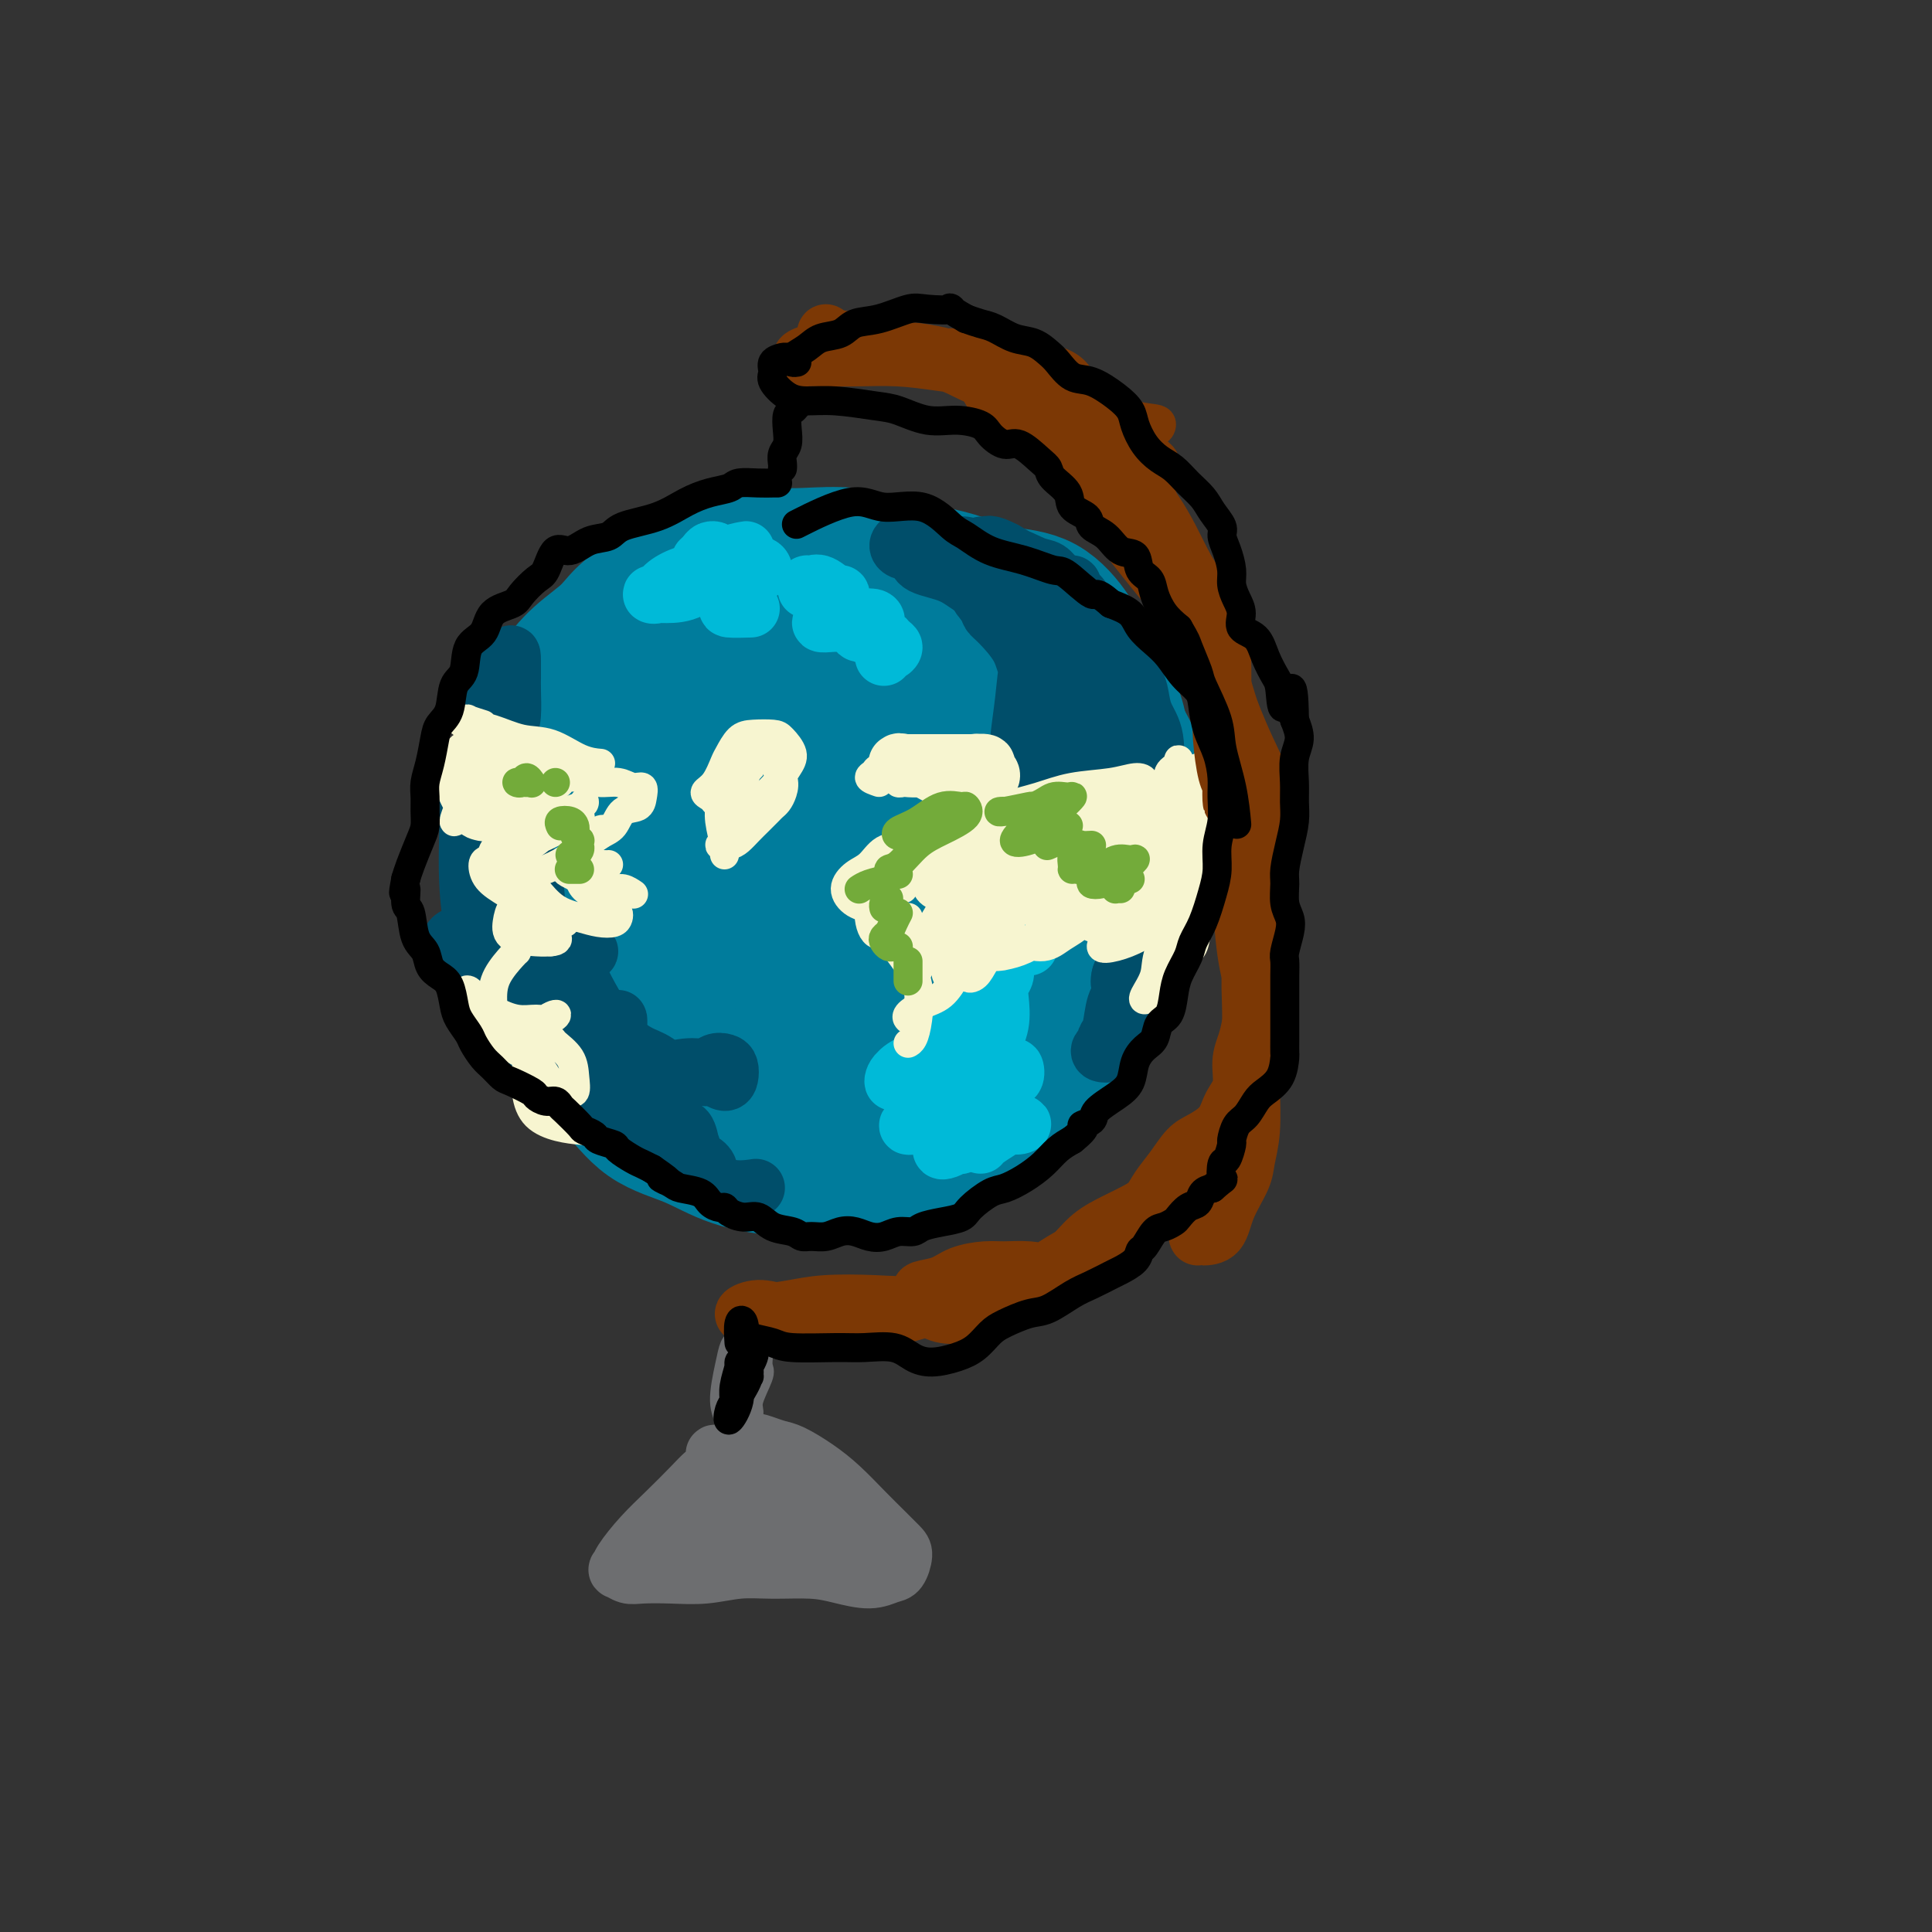 <svg viewBox='0 0 400 400' version='1.1' xmlns='http://www.w3.org/2000/svg' xmlns:xlink='http://www.w3.org/1999/xlink'><rect x="0" y="0" width="400" height="400" fill="#333333" stroke="none"/><g fill='none' stroke='#007C9C' stroke-width='28' stroke-linecap='round' stroke-linejoin='round'><path d='M158,126c-2.165,0.110 -4.330,0.221 -6,0c-1.670,-0.221 -2.846,-0.772 -4,1c-1.154,1.772 -2.287,5.867 -4,9c-1.713,3.133 -4.007,5.305 -7,9c-2.993,3.695 -6.686,8.912 -9,15c-2.314,6.088 -3.248,13.045 -4,20c-0.752,6.955 -1.321,13.908 0,20c1.321,6.092 4.533,11.322 8,16c3.467,4.678 7.191,8.802 12,12c4.809,3.198 10.704,5.469 16,7c5.296,1.531 9.992,2.322 15,2c5.008,-0.322 10.326,-1.757 16,-5c5.674,-3.243 11.702,-8.292 17,-13c5.298,-4.708 9.865,-9.073 14,-14c4.135,-4.927 7.839,-10.417 10,-16c2.161,-5.583 2.779,-11.259 1,-17c-1.779,-5.741 -5.957,-11.546 -10,-17c-4.043,-5.454 -7.952,-10.558 -13,-15c-5.048,-4.442 -11.234,-8.222 -17,-10c-5.766,-1.778 -11.112,-1.554 -17,0c-5.888,1.554 -12.319,4.439 -18,9c-5.681,4.561 -10.612,10.797 -15,19c-4.388,8.203 -8.234,18.372 -9,28c-0.766,9.628 1.550,18.714 5,26c3.450,7.286 8.036,12.770 14,16c5.964,3.230 13.305,4.206 20,5c6.695,0.794 12.743,1.408 19,0c6.257,-1.408 12.724,-4.836 18,-9c5.276,-4.164 9.363,-9.065 13,-15c3.637,-5.935 6.825,-12.906 7,-21c0.175,-8.094 -2.664,-17.313 -7,-25c-4.336,-7.687 -10.168,-13.844 -16,-20'/><path d='M207,143c-4.735,-5.143 -8.571,-8.001 -16,-9c-7.429,-0.999 -18.451,-0.138 -26,4c-7.549,4.138 -11.625,11.553 -15,17c-3.375,5.447 -6.050,8.926 -7,20c-0.950,11.074 -0.176,29.742 3,40c3.176,10.258 8.754,12.104 14,14c5.246,1.896 10.159,3.842 17,4c6.841,0.158 15.610,-1.472 22,-5c6.390,-3.528 10.401,-8.954 14,-15c3.599,-6.046 6.786,-12.712 8,-21c1.214,-8.288 0.453,-18.198 -3,-27c-3.453,-8.802 -9.600,-16.495 -16,-21c-6.400,-4.505 -13.054,-5.823 -20,-3c-6.946,2.823 -14.184,9.788 -20,17c-5.816,7.212 -10.208,14.673 -13,22c-2.792,7.327 -3.983,14.520 -3,20c0.983,5.480 4.139,9.245 8,11c3.861,1.755 8.428,1.498 14,0c5.572,-1.498 12.148,-4.237 18,-9c5.852,-4.763 10.980,-11.550 14,-18c3.020,-6.450 3.933,-12.561 4,-17c0.067,-4.439 -0.714,-7.204 -4,-9c-3.286,-1.796 -9.079,-2.621 -14,0c-4.921,2.621 -8.969,8.688 -13,16c-4.031,7.312 -8.045,15.868 -10,23c-1.955,7.132 -1.853,12.838 -1,16c0.853,3.162 2.455,3.778 6,4c3.545,0.222 9.033,0.049 14,-3c4.967,-3.049 9.414,-8.975 13,-15c3.586,-6.025 6.310,-12.150 7,-18c0.690,-5.850 -0.655,-11.425 -2,-17'/><path d='M200,164c-1.908,-4.251 -5.677,-6.379 -10,-6c-4.323,0.379 -9.201,3.266 -13,7c-3.799,3.734 -6.521,8.314 -9,15c-2.479,6.686 -4.717,15.478 -5,22c-0.283,6.522 1.389,10.775 4,13c2.611,2.225 6.162,2.423 10,0c3.838,-2.423 7.964,-7.468 12,-13c4.036,-5.532 7.982,-11.550 11,-19c3.018,-7.450 5.106,-16.332 6,-25c0.894,-8.668 0.592,-17.123 -2,-24c-2.592,-6.877 -7.475,-12.175 -13,-15c-5.525,-2.825 -11.691,-3.177 -18,-1c-6.309,2.177 -12.761,6.883 -18,12c-5.239,5.117 -9.263,10.643 -13,18c-3.737,7.357 -7.185,16.543 -9,27c-1.815,10.457 -1.995,22.186 0,30c1.995,7.814 6.166,11.715 9,14c2.834,2.285 4.331,2.955 10,4c5.669,1.045 15.508,2.465 23,2c7.492,-0.465 12.636,-2.816 18,-6c5.364,-3.184 10.948,-7.201 16,-13c5.052,-5.799 9.574,-13.379 12,-21c2.426,-7.621 2.758,-15.284 2,-23c-0.758,-7.716 -2.607,-15.486 -7,-22c-4.393,-6.514 -11.330,-11.772 -19,-14c-7.670,-2.228 -16.072,-1.426 -24,0c-7.928,1.426 -15.381,3.476 -22,6c-6.619,2.524 -12.403,5.522 -17,9c-4.597,3.478 -8.007,7.436 -11,14c-2.993,6.564 -5.569,15.732 -6,25c-0.431,9.268 1.285,18.634 3,28'/><path d='M120,208c2.215,7.765 6.253,13.178 11,17c4.747,3.822 10.202,6.053 14,8c3.798,1.947 5.939,3.610 11,4c5.061,0.390 13.043,-0.494 19,-2c5.957,-1.506 9.888,-3.636 14,-7c4.112,-3.364 8.403,-7.964 11,-13c2.597,-5.036 3.500,-10.510 4,-17c0.500,-6.490 0.597,-13.997 0,-22c-0.597,-8.003 -1.889,-16.502 -4,-23c-2.111,-6.498 -5.040,-10.993 -8,-15c-2.960,-4.007 -5.951,-7.524 -10,-10c-4.049,-2.476 -9.156,-3.909 -14,-5c-4.844,-1.091 -9.427,-1.840 -13,-2c-3.573,-0.160 -6.138,0.270 -9,2c-2.862,1.730 -6.022,4.759 -9,9c-2.978,4.241 -5.774,9.692 -8,15c-2.226,5.308 -3.881,10.472 -5,15c-1.119,4.528 -1.701,8.421 -2,12c-0.299,3.579 -0.313,6.845 0,11c0.313,4.155 0.954,9.199 2,14c1.046,4.801 2.496,9.359 4,13c1.504,3.641 3.063,6.366 5,9c1.937,2.634 4.251,5.179 7,7c2.749,1.821 5.931,2.918 9,4c3.069,1.082 6.025,2.149 9,3c2.975,0.851 5.968,1.487 9,2c3.032,0.513 6.102,0.903 9,1c2.898,0.097 5.622,-0.098 8,-1c2.378,-0.902 4.409,-2.512 7,-4c2.591,-1.488 5.740,-2.854 8,-4c2.260,-1.146 3.630,-2.073 5,-3'/><path d='M204,226c3.743,-2.875 3.100,-4.562 4,-6c0.900,-1.438 3.344,-2.626 5,-5c1.656,-2.374 2.525,-5.934 3,-8c0.475,-2.066 0.558,-2.637 1,-5c0.442,-2.363 1.243,-6.517 2,-10c0.757,-3.483 1.468,-6.294 2,-9c0.532,-2.706 0.883,-5.305 1,-8c0.117,-2.695 -0.002,-5.484 0,-8c0.002,-2.516 0.123,-4.760 0,-7c-0.123,-2.240 -0.490,-4.478 -1,-7c-0.510,-2.522 -1.164,-5.328 -2,-7c-0.836,-1.672 -1.853,-2.209 -3,-3c-1.147,-0.791 -2.425,-1.837 -4,-3c-1.575,-1.163 -3.446,-2.444 -5,-4c-1.554,-1.556 -2.790,-3.386 -4,-5c-1.210,-1.614 -2.394,-3.010 -4,-4c-1.606,-0.990 -3.632,-1.574 -6,-2c-2.368,-0.426 -5.077,-0.693 -7,-1c-1.923,-0.307 -3.061,-0.653 -5,-1c-1.939,-0.347 -4.678,-0.696 -7,-1c-2.322,-0.304 -4.228,-0.562 -6,-1c-1.772,-0.438 -3.410,-1.057 -5,-1c-1.590,0.057 -3.130,0.791 -5,1c-1.870,0.209 -4.068,-0.106 -6,0c-1.932,0.106 -3.599,0.635 -5,1c-1.401,0.365 -2.537,0.567 -4,1c-1.463,0.433 -3.254,1.097 -5,2c-1.746,0.903 -3.447,2.046 -5,3c-1.553,0.954 -2.956,1.718 -4,3c-1.044,1.282 -1.727,3.080 -3,5c-1.273,1.920 -3.137,3.960 -5,6'/><path d='M121,142c-3.669,3.899 -4.341,5.147 -5,7c-0.659,1.853 -1.305,4.310 -2,6c-0.695,1.690 -1.440,2.613 -2,5c-0.560,2.387 -0.937,6.240 -1,9c-0.063,2.760 0.186,4.429 0,7c-0.186,2.571 -0.808,6.045 -1,9c-0.192,2.955 0.047,5.393 0,8c-0.047,2.607 -0.379,5.383 0,8c0.379,2.617 1.470,5.073 3,8c1.530,2.927 3.499,6.324 6,9c2.501,2.676 5.534,4.630 8,7c2.466,2.370 4.366,5.157 7,7c2.634,1.843 6.002,2.742 9,4c2.998,1.258 5.627,2.874 9,4c3.373,1.126 7.489,1.761 11,2c3.511,0.239 6.418,0.081 10,0c3.582,-0.081 7.838,-0.086 11,-1c3.162,-0.914 5.228,-2.735 8,-4c2.772,-1.265 6.250,-1.972 9,-3c2.750,-1.028 4.774,-2.377 7,-4c2.226,-1.623 4.655,-3.520 7,-6c2.345,-2.480 4.606,-5.543 6,-8c1.394,-2.457 1.922,-4.307 3,-7c1.078,-2.693 2.706,-6.228 4,-9c1.294,-2.772 2.255,-4.780 3,-7c0.745,-2.220 1.274,-4.650 2,-7c0.726,-2.350 1.650,-4.619 2,-7c0.350,-2.381 0.125,-4.875 0,-8c-0.125,-3.125 -0.149,-6.880 0,-9c0.149,-2.120 0.471,-2.606 0,-4c-0.471,-1.394 -1.736,-3.697 -3,-6'/><path d='M232,152c-0.931,-5.350 -1.759,-5.226 -3,-7c-1.241,-1.774 -2.897,-5.448 -4,-8c-1.103,-2.552 -1.655,-3.982 -3,-6c-1.345,-2.018 -3.485,-4.623 -6,-6c-2.515,-1.377 -5.407,-1.525 -8,-2c-2.593,-0.475 -4.888,-1.276 -7,-2c-2.112,-0.724 -4.039,-1.371 -7,-2c-2.961,-0.629 -6.954,-1.242 -10,-2c-3.046,-0.758 -5.146,-1.663 -8,-2c-2.854,-0.337 -6.464,-0.107 -9,0c-2.536,0.107 -3.998,0.092 -6,0c-2.002,-0.092 -4.543,-0.262 -7,0c-2.457,0.262 -4.831,0.956 -7,2c-2.169,1.044 -4.135,2.437 -7,4c-2.865,1.563 -6.631,3.297 -9,5c-2.369,1.703 -3.342,3.376 -5,5c-1.658,1.624 -4.001,3.198 -6,5c-1.999,1.802 -3.654,3.833 -5,6c-1.346,2.167 -2.384,4.470 -3,7c-0.616,2.530 -0.812,5.289 -1,8c-0.188,2.711 -0.369,5.376 0,8c0.369,2.624 1.288,5.207 2,8c0.712,2.793 1.218,5.797 2,9c0.782,3.203 1.841,6.606 3,10c1.159,3.394 2.418,6.780 4,10c1.582,3.220 3.487,6.274 5,9c1.513,2.726 2.635,5.126 4,7c1.365,1.874 2.974,3.224 5,5c2.026,1.776 4.468,3.978 7,5c2.532,1.022 5.152,0.863 8,1c2.848,0.137 5.924,0.568 9,1'/><path d='M160,230c3.963,0.364 5.369,0.272 8,0c2.631,-0.272 6.486,-0.726 9,-1c2.514,-0.274 3.688,-0.369 6,-1c2.312,-0.631 5.762,-1.798 9,-3c3.238,-1.202 6.266,-2.439 8,-4c1.734,-1.561 2.176,-3.445 3,-6c0.824,-2.555 2.031,-5.780 3,-9c0.969,-3.220 1.702,-6.433 2,-10c0.298,-3.567 0.163,-7.488 0,-11c-0.163,-3.512 -0.353,-6.617 -1,-10c-0.647,-3.383 -1.749,-7.046 -3,-10c-1.251,-2.954 -2.649,-5.198 -4,-7c-1.351,-1.802 -2.653,-3.161 -5,-4c-2.347,-0.839 -5.737,-1.157 -8,0c-2.263,1.157 -3.397,3.789 -6,8c-2.603,4.211 -6.675,10.003 -10,16c-3.325,5.997 -5.903,12.200 -7,16c-1.097,3.800 -0.714,5.196 0,7c0.714,1.804 1.758,4.017 4,5c2.242,0.983 5.681,0.737 9,0c3.319,-0.737 6.517,-1.964 9,-4c2.483,-2.036 4.250,-4.880 6,-8c1.750,-3.120 3.483,-6.516 4,-10c0.517,-3.484 -0.181,-7.057 -2,-10c-1.819,-2.943 -4.760,-5.257 -8,-7c-3.240,-1.743 -6.779,-2.916 -10,-2c-3.221,0.916 -6.126,3.922 -8,6c-1.874,2.078 -2.719,3.227 -3,4c-0.281,0.773 0.001,1.170 1,1c0.999,-0.170 2.714,-0.906 5,-3c2.286,-2.094 5.143,-5.547 8,-9'/><path d='M179,164c3.587,-3.686 5.554,-7.400 7,-11c1.446,-3.600 2.371,-7.085 3,-9c0.629,-1.915 0.962,-2.260 0,-4c-0.962,-1.740 -3.218,-4.876 -5,-7c-1.782,-2.124 -3.091,-3.236 -5,-4c-1.909,-0.764 -4.418,-1.180 -7,-1c-2.582,0.180 -5.235,0.956 -7,2c-1.765,1.044 -2.640,2.357 -4,4c-1.360,1.643 -3.204,3.615 -5,6c-1.796,2.385 -3.545,5.182 -5,8c-1.455,2.818 -2.616,5.656 -3,8c-0.384,2.344 0.011,4.195 1,6c0.989,1.805 2.574,3.563 5,5c2.426,1.437 5.693,2.553 7,3c1.307,0.447 0.653,0.223 0,0'/></g>
<g fill='none' stroke='#004E6A' stroke-width='12' stroke-linecap='round' stroke-linejoin='round'><path d='M191,115c0.104,0.051 0.207,0.101 0,0c-0.207,-0.101 -0.725,-0.354 -1,0c-0.275,0.354 -0.306,1.317 1,2c1.306,0.683 3.948,1.088 6,2c2.052,0.912 3.515,2.332 5,3c1.485,0.668 2.994,0.584 4,1c1.006,0.416 1.509,1.332 2,2c0.491,0.668 0.969,1.089 1,1c0.031,-0.089 -0.387,-0.689 -1,-2c-0.613,-1.311 -1.423,-3.333 -2,-5c-0.577,-1.667 -0.920,-2.978 -2,-4c-1.080,-1.022 -2.896,-1.756 -4,-2c-1.104,-0.244 -1.496,0.001 -2,0c-0.504,-0.001 -1.121,-0.248 -1,0c0.121,0.248 0.980,0.992 2,1c1.020,0.008 2.201,-0.721 3,0c0.799,0.721 1.215,2.892 2,4c0.785,1.108 1.940,1.154 3,2c1.060,0.846 2.024,2.493 2,3c-0.024,0.507 -1.038,-0.127 -2,-1c-0.962,-0.873 -1.872,-1.986 -3,-3c-1.128,-1.014 -2.475,-1.929 -4,-3c-1.525,-1.071 -3.230,-2.297 -5,-3c-1.770,-0.703 -3.607,-0.882 -5,-1c-1.393,-0.118 -2.344,-0.175 -3,0c-0.656,0.175 -1.018,0.583 -1,1c0.018,0.417 0.417,0.844 1,1c0.583,0.156 1.349,0.042 2,0c0.651,-0.042 1.186,-0.012 2,0c0.814,0.012 1.907,0.006 3,0'/><path d='M194,114c1.600,0.248 2.099,-0.132 3,0c0.901,0.132 2.205,0.777 3,1c0.795,0.223 1.081,0.023 1,0c-0.081,-0.023 -0.529,0.132 -1,0c-0.471,-0.132 -0.964,-0.549 -2,-1c-1.036,-0.451 -2.614,-0.935 -4,-1c-1.386,-0.065 -2.581,0.288 -4,0c-1.419,-0.288 -3.063,-1.217 -3,-1c0.063,0.217 1.833,1.582 4,2c2.167,0.418 4.730,-0.110 7,0c2.270,0.110 4.246,0.859 6,1c1.754,0.141 3.286,-0.326 5,0c1.714,0.326 3.612,1.446 5,2c1.388,0.554 2.267,0.544 3,1c0.733,0.456 1.320,1.380 2,2c0.680,0.620 1.453,0.936 2,1c0.547,0.064 0.868,-0.124 1,0c0.132,0.124 0.075,0.558 0,1c-0.075,0.442 -0.166,0.890 0,1c0.166,0.110 0.590,-0.119 1,0c0.410,0.119 0.805,0.587 1,1c0.195,0.413 0.188,0.771 0,1c-0.188,0.229 -0.559,0.329 -1,0c-0.441,-0.329 -0.953,-1.088 -2,-2c-1.047,-0.912 -2.628,-1.976 -4,-3c-1.372,-1.024 -2.535,-2.007 -4,-3c-1.465,-0.993 -3.233,-1.997 -5,-3'/><path d='M208,114c-3.322,-1.756 -3.625,-1.144 -4,-1c-0.375,0.144 -0.820,-0.178 -1,0c-0.180,0.178 -0.094,0.855 0,1c0.094,0.145 0.198,-0.242 1,0c0.802,0.242 2.304,1.112 4,2c1.696,0.888 3.587,1.794 5,3c1.413,1.206 2.346,2.711 4,4c1.654,1.289 4.027,2.362 5,3c0.973,0.638 0.547,0.841 1,2c0.453,1.159 1.787,3.275 3,5c1.213,1.725 2.306,3.061 3,4c0.694,0.939 0.990,1.483 1,2c0.010,0.517 -0.264,1.006 -1,1c-0.736,-0.006 -1.933,-0.509 -3,-1c-1.067,-0.491 -2.002,-0.972 -3,-2c-0.998,-1.028 -2.058,-2.604 -3,-4c-0.942,-1.396 -1.765,-2.610 -3,-4c-1.235,-1.390 -2.881,-2.954 -4,-4c-1.119,-1.046 -1.709,-1.575 -2,-2c-0.291,-0.425 -0.281,-0.745 0,0c0.281,0.745 0.835,2.557 2,4c1.165,1.443 2.943,2.519 4,4c1.057,1.481 1.393,3.369 2,5c0.607,1.631 1.485,3.005 2,4c0.515,0.995 0.666,1.610 0,2c-0.666,0.390 -2.148,0.555 -3,0c-0.852,-0.555 -1.074,-1.829 -2,-3c-0.926,-1.171 -2.557,-2.238 -4,-4c-1.443,-1.762 -2.698,-4.218 -4,-6c-1.302,-1.782 -2.651,-2.891 -4,-4'/><path d='M204,125c-2.210,-2.736 -0.735,-1.076 0,0c0.735,1.076 0.730,1.569 1,2c0.270,0.431 0.814,0.801 2,2c1.186,1.199 3.012,3.226 4,5c0.988,1.774 1.138,3.294 2,5c0.862,1.706 2.438,3.598 3,5c0.562,1.402 0.112,2.314 0,3c-0.112,0.686 0.114,1.148 0,1c-0.114,-0.148 -0.570,-0.904 -1,-2c-0.430,-1.096 -0.836,-2.533 -1,-4c-0.164,-1.467 -0.086,-2.965 0,-4c0.086,-1.035 0.179,-1.607 0,-2c-0.179,-0.393 -0.630,-0.608 -1,1c-0.370,1.608 -0.660,5.037 -1,8c-0.340,2.963 -0.732,5.458 -1,8c-0.268,2.542 -0.413,5.131 -1,7c-0.587,1.869 -1.617,3.020 -2,4c-0.383,0.980 -0.119,1.791 -1,3c-0.881,1.209 -2.909,2.817 -4,4c-1.091,1.183 -1.247,1.942 -1,2c0.247,0.058 0.895,-0.586 2,-1c1.105,-0.414 2.666,-0.599 4,-1c1.334,-0.401 2.440,-1.019 4,-2c1.560,-0.981 3.573,-2.324 5,-4c1.427,-1.676 2.266,-3.684 3,-5c0.734,-1.316 1.362,-1.940 2,-4c0.638,-2.060 1.287,-5.555 2,-8c0.713,-2.445 1.489,-3.842 2,-5c0.511,-1.158 0.755,-2.079 1,-3'/><path d='M227,140c1.595,-4.514 0.581,-3.300 0,-3c-0.581,0.300 -0.730,-0.313 -1,-1c-0.270,-0.687 -0.661,-1.449 -1,-1c-0.339,0.449 -0.625,2.108 -1,4c-0.375,1.892 -0.838,4.015 -1,6c-0.162,1.985 -0.025,3.830 0,6c0.025,2.170 -0.064,4.665 -1,7c-0.936,2.335 -2.719,4.510 -4,6c-1.281,1.490 -2.061,2.296 -3,3c-0.939,0.704 -2.037,1.306 -3,2c-0.963,0.694 -1.790,1.482 -2,2c-0.210,0.518 0.198,0.768 1,0c0.802,-0.768 1.999,-2.553 3,-4c1.001,-1.447 1.805,-2.555 3,-4c1.195,-1.445 2.781,-3.225 4,-5c1.219,-1.775 2.072,-3.543 3,-5c0.928,-1.457 1.931,-2.602 3,-4c1.069,-1.398 2.205,-3.048 3,-4c0.795,-0.952 1.249,-1.206 1,-2c-0.249,-0.794 -1.201,-2.129 -2,-3c-0.799,-0.871 -1.444,-1.280 -2,-2c-0.556,-0.720 -1.023,-1.752 -1,-2c0.023,-0.248 0.535,0.289 1,1c0.465,0.711 0.883,1.597 1,3c0.117,1.403 -0.066,3.323 0,5c0.066,1.677 0.379,3.112 0,5c-0.379,1.888 -1.452,4.228 -2,6c-0.548,1.772 -0.571,2.977 -1,4c-0.429,1.023 -1.266,1.864 -2,3c-0.734,1.136 -1.367,2.568 -2,4'/><path d='M221,167c-1.709,3.533 -2.482,3.864 -3,4c-0.518,0.136 -0.781,0.077 -1,0c-0.219,-0.077 -0.394,-0.173 0,0c0.394,0.173 1.357,0.616 2,0c0.643,-0.616 0.964,-2.292 2,-3c1.036,-0.708 2.785,-0.448 4,-1c1.215,-0.552 1.895,-1.915 3,-3c1.105,-1.085 2.637,-1.892 4,-3c1.363,-1.108 2.559,-2.515 3,-3c0.441,-0.485 0.128,-0.046 0,0c-0.128,0.046 -0.071,-0.302 0,0c0.071,0.302 0.156,1.252 0,2c-0.156,0.748 -0.552,1.294 -1,2c-0.448,0.706 -0.946,1.573 -1,2c-0.054,0.427 0.338,0.413 0,1c-0.338,0.587 -1.405,1.776 -2,2c-0.595,0.224 -0.718,-0.518 -1,0c-0.282,0.518 -0.723,2.295 -1,3c-0.277,0.705 -0.391,0.338 0,1c0.391,0.662 1.285,2.351 2,3c0.715,0.649 1.250,0.256 2,1c0.750,0.744 1.714,2.625 2,4c0.286,1.375 -0.107,2.243 0,4c0.107,1.757 0.715,4.403 1,6c0.285,1.597 0.248,2.146 0,3c-0.248,0.854 -0.707,2.013 -1,3c-0.293,0.987 -0.419,1.801 -1,3c-0.581,1.199 -1.618,2.784 -2,4c-0.382,1.216 -0.109,2.062 0,2c0.109,-0.062 0.055,-1.031 0,-2'/><path d='M232,202c-0.214,1.727 1.250,-0.454 2,-2c0.750,-1.546 0.784,-2.455 1,-3c0.216,-0.545 0.613,-0.726 1,-2c0.387,-1.274 0.763,-3.641 1,-6c0.237,-2.359 0.334,-4.710 0,-7c-0.334,-2.290 -1.100,-4.517 -2,-7c-0.900,-2.483 -1.935,-5.221 -3,-7c-1.065,-1.779 -2.160,-2.600 -3,-3c-0.840,-0.400 -1.424,-0.378 -2,0c-0.576,0.378 -1.143,1.111 -1,2c0.143,0.889 0.994,1.934 2,3c1.006,1.066 2.165,2.154 3,4c0.835,1.846 1.346,4.451 2,6c0.654,1.549 1.452,2.043 2,4c0.548,1.957 0.848,5.379 1,8c0.152,2.621 0.157,4.443 0,6c-0.157,1.557 -0.477,2.851 -1,4c-0.523,1.149 -1.250,2.153 -2,3c-0.750,0.847 -1.525,1.536 -2,3c-0.475,1.464 -0.651,3.702 -1,5c-0.349,1.298 -0.871,1.655 -1,2c-0.129,0.345 0.134,0.678 0,1c-0.134,0.322 -0.667,0.632 -1,1c-0.333,0.368 -0.467,0.794 0,1c0.467,0.206 1.535,0.192 2,0c0.465,-0.192 0.327,-0.564 1,-1c0.673,-0.436 2.155,-0.937 3,-2c0.845,-1.063 1.051,-2.687 1,-4c-0.051,-1.313 -0.360,-2.315 0,-5c0.360,-2.685 1.389,-7.053 2,-11c0.611,-3.947 0.806,-7.474 1,-11'/><path d='M238,184c0.598,-6.208 0.094,-6.228 0,-7c-0.094,-0.772 0.223,-2.296 0,-3c-0.223,-0.704 -0.986,-0.588 -1,-1c-0.014,-0.412 0.722,-1.352 1,-1c0.278,0.352 0.100,1.994 0,4c-0.100,2.006 -0.121,4.374 0,7c0.121,2.626 0.386,5.510 0,8c-0.386,2.490 -1.422,4.588 -2,7c-0.578,2.412 -0.698,5.140 -1,7c-0.302,1.860 -0.786,2.854 -1,3c-0.214,0.146 -0.159,-0.555 0,-2c0.159,-1.445 0.422,-3.633 1,-5c0.578,-1.367 1.470,-1.912 2,-4c0.530,-2.088 0.699,-5.718 1,-9c0.301,-3.282 0.734,-6.215 1,-10c0.266,-3.785 0.367,-8.420 0,-11c-0.367,-2.580 -1.200,-3.104 -2,-5c-0.800,-1.896 -1.566,-5.165 -2,-7c-0.434,-1.835 -0.537,-2.236 -1,-3c-0.463,-0.764 -1.288,-1.892 -2,-3c-0.712,-1.108 -1.311,-2.195 -2,-3c-0.689,-0.805 -1.467,-1.328 -2,-2c-0.533,-0.672 -0.822,-1.494 -1,-2c-0.178,-0.506 -0.244,-0.698 0,-1c0.244,-0.302 0.800,-0.715 1,-1c0.200,-0.285 0.045,-0.441 0,-1c-0.045,-0.559 0.019,-1.521 0,-2c-0.019,-0.479 -0.120,-0.475 0,-1c0.120,-0.525 0.463,-1.579 1,-2c0.537,-0.421 1.269,-0.211 2,0'/><path d='M231,134c0.739,-0.577 0.587,1.482 1,3c0.413,1.518 1.393,2.495 2,4c0.607,1.505 0.842,3.539 1,5c0.158,1.461 0.238,2.348 1,5c0.762,2.652 2.205,7.069 3,10c0.795,2.931 0.942,4.378 1,6c0.058,1.622 0.027,3.421 0,5c-0.027,1.579 -0.050,2.938 0,4c0.050,1.062 0.171,1.827 0,3c-0.171,1.173 -0.635,2.753 -1,4c-0.365,1.247 -0.631,2.162 -1,3c-0.369,0.838 -0.842,1.598 -1,2c-0.158,0.402 -0.001,0.445 0,1c0.001,0.555 -0.154,1.622 0,2c0.154,0.378 0.619,0.067 1,0c0.381,-0.067 0.680,0.110 1,0c0.320,-0.110 0.663,-0.505 1,-1c0.337,-0.495 0.669,-1.089 1,-2c0.331,-0.911 0.663,-2.141 1,-3c0.337,-0.859 0.681,-1.349 1,-3c0.319,-1.651 0.615,-4.464 1,-7c0.385,-2.536 0.860,-4.793 0,-7c-0.860,-2.207 -3.056,-4.362 -4,-7c-0.944,-2.638 -0.637,-5.758 -1,-8c-0.363,-2.242 -1.396,-3.604 -2,-5c-0.604,-1.396 -0.778,-2.824 -1,-4c-0.222,-1.176 -0.493,-2.099 -1,-3c-0.507,-0.901 -1.252,-1.781 -2,-3c-0.748,-1.219 -1.499,-2.777 -2,-4c-0.501,-1.223 -0.750,-2.112 -1,-3'/><path d='M230,131c-2.891,-6.058 -3.117,-2.704 -4,-2c-0.883,0.704 -2.423,-1.241 -3,-2c-0.577,-0.759 -0.189,-0.333 -1,-1c-0.811,-0.667 -2.819,-2.427 -4,-3c-1.181,-0.573 -1.533,0.042 -2,0c-0.467,-0.042 -1.049,-0.742 -1,-1c0.049,-0.258 0.728,-0.074 1,0c0.272,0.074 0.136,0.037 0,0'/><path d='M95,194c-0.273,-0.144 -0.546,-0.287 -1,0c-0.454,0.287 -1.091,1.006 -1,2c0.091,0.994 0.908,2.263 2,4c1.092,1.737 2.459,3.943 4,6c1.541,2.057 3.256,3.965 5,6c1.744,2.035 3.518,4.196 5,6c1.482,1.804 2.674,3.252 4,5c1.326,1.748 2.788,3.795 4,5c1.212,1.205 2.175,1.568 3,2c0.825,0.432 1.513,0.933 2,1c0.487,0.067 0.772,-0.299 1,-1c0.228,-0.701 0.399,-1.737 0,-2c-0.399,-0.263 -1.368,0.246 -2,0c-0.632,-0.246 -0.925,-1.249 -2,-2c-1.075,-0.751 -2.930,-1.252 -4,-2c-1.070,-0.748 -1.354,-1.744 -2,-3c-0.646,-1.256 -1.655,-2.773 -3,-5c-1.345,-2.227 -3.026,-5.163 -4,-8c-0.974,-2.837 -1.243,-5.576 -2,-8c-0.757,-2.424 -2.004,-4.534 -3,-7c-0.996,-2.466 -1.742,-5.287 -2,-7c-0.258,-1.713 -0.030,-2.319 0,-3c0.030,-0.681 -0.139,-1.436 0,-2c0.139,-0.564 0.585,-0.938 1,-1c0.415,-0.062 0.797,0.186 1,0c0.203,-0.186 0.226,-0.806 0,0c-0.226,0.806 -0.701,3.039 -1,6c-0.299,2.961 -0.420,6.649 0,10c0.420,3.351 1.382,6.364 2,9c0.618,2.636 0.891,4.896 1,6c0.109,1.104 0.055,1.052 0,1'/><path d='M103,212c0.274,4.868 -0.539,1.037 -1,-2c-0.461,-3.037 -0.568,-5.279 -1,-7c-0.432,-1.721 -1.188,-2.921 -2,-6c-0.812,-3.079 -1.682,-8.036 -2,-13c-0.318,-4.964 -0.086,-9.933 0,-14c0.086,-4.067 0.027,-7.230 0,-9c-0.027,-1.770 -0.021,-2.147 0,-2c0.021,0.147 0.058,0.817 0,2c-0.058,1.183 -0.211,2.878 0,5c0.211,2.122 0.788,4.673 1,7c0.212,2.327 0.061,4.432 0,7c-0.061,2.568 -0.031,5.598 0,8c0.031,2.402 0.065,4.175 0,5c-0.065,0.825 -0.227,0.700 0,0c0.227,-0.700 0.845,-1.977 1,-4c0.155,-2.023 -0.151,-4.793 0,-7c0.151,-2.207 0.759,-3.850 1,-7c0.241,-3.150 0.116,-7.806 0,-12c-0.116,-4.194 -0.223,-7.925 0,-11c0.223,-3.075 0.775,-5.493 1,-7c0.225,-1.507 0.123,-2.105 0,-2c-0.123,0.105 -0.266,0.911 0,2c0.266,1.089 0.943,2.462 1,4c0.057,1.538 -0.504,3.241 -1,5c-0.496,1.759 -0.926,3.575 -1,5c-0.074,1.425 0.207,2.458 0,3c-0.207,0.542 -0.904,0.593 -1,0c-0.096,-0.593 0.407,-1.829 1,-4c0.593,-2.171 1.275,-5.277 2,-8c0.725,-2.723 1.493,-5.064 2,-7c0.507,-1.936 0.754,-3.468 1,-5'/><path d='M105,138c0.999,-4.092 0.998,-2.321 1,-1c0.002,1.321 0.008,2.191 0,3c-0.008,0.809 -0.031,1.556 0,3c0.031,1.444 0.114,3.584 0,5c-0.114,1.416 -0.425,2.108 -1,5c-0.575,2.892 -1.413,7.983 -2,13c-0.587,5.017 -0.922,9.961 -1,14c-0.078,4.039 0.101,7.175 1,10c0.899,2.825 2.517,5.341 3,7c0.483,1.659 -0.169,2.461 0,3c0.169,0.539 1.160,0.814 2,2c0.840,1.186 1.531,3.284 2,4c0.469,0.716 0.716,0.050 1,0c0.284,-0.050 0.604,0.515 1,0c0.396,-0.515 0.867,-2.112 1,-3c0.133,-0.888 -0.072,-1.068 0,-2c0.072,-0.932 0.422,-2.617 0,-4c-0.422,-1.383 -1.618,-2.464 -2,-4c-0.382,-1.536 0.048,-3.528 0,-6c-0.048,-2.472 -0.574,-5.425 -1,-7c-0.426,-1.575 -0.754,-1.772 -1,-1c-0.246,0.772 -0.412,2.513 0,5c0.412,2.487 1.402,5.721 2,9c0.598,3.279 0.805,6.602 1,9c0.195,2.398 0.379,3.871 1,6c0.621,2.129 1.681,4.914 3,7c1.319,2.086 2.898,3.473 4,4c1.102,0.527 1.728,0.193 2,0c0.272,-0.193 0.188,-0.244 0,-1c-0.188,-0.756 -0.482,-2.216 -1,-4c-0.518,-1.784 -1.259,-3.892 -2,-6'/><path d='M119,208c-0.537,-2.462 -1.380,-3.118 -2,-4c-0.620,-0.882 -1.017,-1.992 -1,-2c0.017,-0.008 0.449,1.084 2,4c1.551,2.916 4.219,7.655 6,11c1.781,3.345 2.673,5.297 4,7c1.327,1.703 3.090,3.156 4,4c0.910,0.844 0.967,1.077 1,1c0.033,-0.077 0.044,-0.464 0,-1c-0.044,-0.536 -0.141,-1.221 0,-2c0.141,-0.779 0.521,-1.651 0,-3c-0.521,-1.349 -1.943,-3.175 -3,-5c-1.057,-1.825 -1.749,-3.648 -2,-5c-0.251,-1.352 -0.062,-2.235 0,-2c0.062,0.235 -0.003,1.586 0,3c0.003,1.414 0.072,2.892 1,5c0.928,2.108 2.713,4.847 4,7c1.287,2.153 2.075,3.718 3,5c0.925,1.282 1.988,2.279 3,3c1.012,0.721 1.973,1.165 2,1c0.027,-0.165 -0.879,-0.938 -2,-2c-1.121,-1.062 -2.456,-2.412 -4,-4c-1.544,-1.588 -3.296,-3.413 -5,-5c-1.704,-1.587 -3.361,-2.936 -5,-4c-1.639,-1.064 -3.262,-1.843 -4,-1c-0.738,0.843 -0.592,3.310 0,5c0.592,1.690 1.631,2.605 3,4c1.369,1.395 3.068,3.271 5,5c1.932,1.729 4.097,3.312 6,4c1.903,0.688 3.544,0.482 5,1c1.456,0.518 2.728,1.759 4,3'/><path d='M144,241c3.617,2.035 2.661,0.623 2,0c-0.661,-0.623 -1.027,-0.457 -2,-1c-0.973,-0.543 -2.554,-1.795 -4,-3c-1.446,-1.205 -2.757,-2.363 -4,-3c-1.243,-0.637 -2.418,-0.755 -3,-1c-0.582,-0.245 -0.569,-0.618 0,0c0.569,0.618 1.695,2.228 3,3c1.305,0.772 2.788,0.706 4,1c1.212,0.294 2.152,0.947 2,1c-0.152,0.053 -1.395,-0.496 -3,-1c-1.605,-0.504 -3.571,-0.965 -5,-2c-1.429,-1.035 -2.321,-2.645 -4,-5c-1.679,-2.355 -4.146,-5.456 -6,-9c-1.854,-3.544 -3.094,-7.531 -4,-11c-0.906,-3.469 -1.477,-6.418 -2,-8c-0.523,-1.582 -0.998,-1.796 -1,-2c-0.002,-0.204 0.470,-0.398 1,-1c0.530,-0.602 1.117,-1.612 2,-2c0.883,-0.388 2.062,-0.156 2,0c-0.062,0.156 -1.364,0.234 -2,1c-0.636,0.766 -0.607,2.220 0,4c0.607,1.780 1.793,3.886 3,6c1.207,2.114 2.434,4.237 4,6c1.566,1.763 3.472,3.166 5,4c1.528,0.834 2.678,1.100 4,2c1.322,0.900 2.818,2.435 4,3c1.182,0.565 2.052,0.162 3,0c0.948,-0.162 1.974,-0.081 3,0'/><path d='M146,223c0.876,-0.502 0.067,-1.758 0,-2c-0.067,-0.242 0.610,0.531 1,1c0.390,0.469 0.495,0.634 1,1c0.505,0.366 1.411,0.934 2,1c0.589,0.066 0.860,-0.371 1,-1c0.140,-0.629 0.147,-1.452 0,-2c-0.147,-0.548 -0.449,-0.822 -1,-1c-0.551,-0.178 -1.352,-0.261 -2,0c-0.648,0.261 -1.144,0.867 -2,1c-0.856,0.133 -2.072,-0.207 -4,0c-1.928,0.207 -4.568,0.960 -7,1c-2.432,0.040 -4.656,-0.634 -6,-1c-1.344,-0.366 -1.807,-0.423 -2,0c-0.193,0.423 -0.116,1.326 0,2c0.116,0.674 0.272,1.120 1,2c0.728,0.880 2.027,2.195 3,3c0.973,0.805 1.621,1.102 3,2c1.379,0.898 3.490,2.399 5,3c1.510,0.601 2.420,0.304 3,1c0.580,0.696 0.832,2.387 1,3c0.168,0.613 0.253,0.148 0,0c-0.253,-0.148 -0.842,0.020 -1,0c-0.158,-0.020 0.116,-0.230 0,0c-0.116,0.230 -0.622,0.899 0,2c0.622,1.101 2.373,2.635 4,4c1.627,1.365 3.130,2.560 5,3c1.870,0.440 4.106,0.126 5,0c0.894,-0.126 0.447,-0.063 0,0'/></g>
<g fill='none' stroke='#00BAD8' stroke-width='12' stroke-linecap='round' stroke-linejoin='round'><path d='M145,116c0.345,-0.311 0.689,-0.623 1,-1c0.311,-0.377 0.587,-0.821 1,-1c0.413,-0.179 0.963,-0.095 1,0c0.037,0.095 -0.437,0.201 -1,1c-0.563,0.799 -1.214,2.291 -2,3c-0.786,0.709 -1.706,0.635 -3,1c-1.294,0.365 -2.963,1.169 -4,2c-1.037,0.831 -1.443,1.688 -2,2c-0.557,0.312 -1.264,0.077 -1,0c0.264,-0.077 1.499,0.004 3,0c1.501,-0.004 3.267,-0.093 5,-1c1.733,-0.907 3.434,-2.633 5,-4c1.566,-1.367 2.996,-2.373 4,-3c1.004,-0.627 1.583,-0.873 2,-1c0.417,-0.127 0.672,-0.136 0,0c-0.672,0.136 -2.269,0.416 -3,1c-0.731,0.584 -0.594,1.473 -1,2c-0.406,0.527 -1.353,0.692 -2,1c-0.647,0.308 -0.994,0.757 -1,1c-0.006,0.243 0.330,0.279 1,0c0.670,-0.279 1.676,-0.873 3,-1c1.324,-0.127 2.967,0.211 4,0c1.033,-0.211 1.456,-0.972 2,-1c0.544,-0.028 1.208,0.679 1,1c-0.208,0.321 -1.289,0.258 -2,1c-0.711,0.742 -1.051,2.290 -2,3c-0.949,0.710 -2.507,0.583 -3,1c-0.493,0.417 0.078,1.380 0,2c-0.078,0.620 -0.804,0.898 0,1c0.804,0.102 3.140,0.027 4,0c0.860,-0.027 0.246,-0.008 0,0c-0.246,0.008 -0.123,0.004 0,0'/><path d='M167,122c-0.075,-0.439 -0.150,-0.878 0,-1c0.150,-0.122 0.524,0.075 1,0c0.476,-0.075 1.053,-0.420 2,0c0.947,0.420 2.265,1.604 3,2c0.735,0.396 0.888,0.004 1,0c0.112,-0.004 0.182,0.381 0,1c-0.182,0.619 -0.617,1.472 -1,2c-0.383,0.528 -0.714,0.730 -1,1c-0.286,0.270 -0.526,0.609 -1,1c-0.474,0.391 -1.183,0.833 -1,1c0.183,0.167 1.257,0.058 2,0c0.743,-0.058 1.153,-0.065 2,0c0.847,0.065 2.129,0.202 3,0c0.871,-0.202 1.330,-0.744 2,-1c0.670,-0.256 1.550,-0.227 2,0c0.450,0.227 0.470,0.653 0,1c-0.470,0.347 -1.429,0.614 -2,1c-0.571,0.386 -0.753,0.891 -1,1c-0.247,0.109 -0.559,-0.178 0,0c0.559,0.178 1.989,0.822 3,1c1.011,0.178 1.602,-0.111 2,0c0.398,0.111 0.604,0.622 1,1c0.396,0.378 0.982,0.623 1,1c0.018,0.377 -0.531,0.884 -1,1c-0.469,0.116 -0.857,-0.161 -1,0c-0.143,0.161 -0.041,0.760 0,1c0.041,0.240 0.020,0.120 0,0'/><path d='M213,196c0.059,-0.420 0.117,-0.840 0,-1c-0.117,-0.160 -0.411,-0.060 -1,0c-0.589,0.060 -1.473,0.078 -2,0c-0.527,-0.078 -0.698,-0.254 -1,0c-0.302,0.254 -0.734,0.939 -1,2c-0.266,1.061 -0.365,2.500 -1,4c-0.635,1.500 -1.806,3.062 -3,5c-1.194,1.938 -2.411,4.251 -4,6c-1.589,1.749 -3.549,2.932 -5,4c-1.451,1.068 -2.393,2.020 -4,3c-1.607,0.980 -3.880,1.987 -5,3c-1.120,1.013 -1.086,2.031 -1,2c0.086,-0.031 0.225,-1.110 1,-2c0.775,-0.890 2.188,-1.591 3,-2c0.812,-0.409 1.024,-0.528 2,-1c0.976,-0.472 2.715,-1.298 4,-2c1.285,-0.702 2.115,-1.280 3,-2c0.885,-0.720 1.824,-1.584 3,-3c1.176,-1.416 2.588,-3.386 3,-5c0.412,-1.614 -0.177,-2.871 0,-4c0.177,-1.129 1.120,-2.128 2,-3c0.880,-0.872 1.696,-1.615 2,-2c0.304,-0.385 0.095,-0.411 0,0c-0.095,0.411 -0.077,1.260 0,2c0.077,0.740 0.211,1.372 0,2c-0.211,0.628 -0.768,1.251 -1,2c-0.232,0.749 -0.139,1.625 0,3c0.139,1.375 0.326,3.250 0,5c-0.326,1.750 -1.163,3.375 -2,5'/><path d='M205,217c-0.726,3.641 -1.041,3.242 -2,4c-0.959,0.758 -2.563,2.672 -4,4c-1.437,1.328 -2.708,2.070 -4,3c-1.292,0.930 -2.607,2.047 -4,3c-1.393,0.953 -2.866,1.741 -3,2c-0.134,0.259 1.069,-0.013 2,0c0.931,0.013 1.590,0.309 3,0c1.410,-0.309 3.572,-1.224 5,-2c1.428,-0.776 2.123,-1.415 3,-2c0.877,-0.585 1.935,-1.116 3,-2c1.065,-0.884 2.136,-2.119 3,-3c0.864,-0.881 1.522,-1.407 2,-2c0.478,-0.593 0.775,-1.253 1,-1c0.225,0.253 0.377,1.417 0,2c-0.377,0.583 -1.285,0.583 -2,1c-0.715,0.417 -1.238,1.250 -2,2c-0.762,0.750 -1.762,1.418 -2,2c-0.238,0.582 0.288,1.078 0,2c-0.288,0.922 -1.389,2.271 -2,3c-0.611,0.729 -0.732,0.840 -1,1c-0.268,0.160 -0.682,0.369 -1,1c-0.318,0.631 -0.538,1.683 -1,2c-0.462,0.317 -1.165,-0.100 -2,0c-0.835,0.100 -1.800,0.717 -2,1c-0.200,0.283 0.367,0.231 1,0c0.633,-0.231 1.332,-0.640 2,-1c0.668,-0.360 1.306,-0.671 2,-1c0.694,-0.329 1.444,-0.676 2,-1c0.556,-0.324 0.919,-0.626 2,-1c1.081,-0.374 2.880,-0.821 4,-1c1.120,-0.179 1.560,-0.089 2,0'/><path d='M210,233c2.338,-0.610 1.684,-0.135 1,0c-0.684,0.135 -1.399,-0.069 -2,0c-0.601,0.069 -1.089,0.410 -2,1c-0.911,0.590 -2.245,1.428 -3,2c-0.755,0.572 -0.930,0.878 -1,1c-0.070,0.122 -0.035,0.061 0,0'/></g>
<g fill='none' stroke='#F7F5D0' stroke-width='12' stroke-linecap='round' stroke-linejoin='round'><path d='M189,158c-0.744,-0.000 -1.487,-0.000 -2,0c-0.513,0.000 -0.795,0.000 -1,0c-0.205,-0.000 -0.332,-0.000 0,0c0.332,0.000 1.123,0.000 2,0c0.877,-0.000 1.840,-0.001 3,0c1.160,0.001 2.516,0.003 4,0c1.484,-0.003 3.095,-0.012 4,0c0.905,0.012 1.105,0.046 2,0c0.895,-0.046 2.485,-0.170 3,0c0.515,0.170 -0.047,0.634 0,1c0.047,0.366 0.701,0.634 1,1c0.299,0.366 0.243,0.830 0,1c-0.243,0.170 -0.671,0.048 -1,0c-0.329,-0.048 -0.557,-0.021 -1,0c-0.443,0.021 -1.102,0.035 -2,0c-0.898,-0.035 -2.037,-0.118 -3,0c-0.963,0.118 -1.751,0.437 -3,0c-1.249,-0.437 -2.958,-1.630 -4,-2c-1.042,-0.370 -1.416,0.083 -2,0c-0.584,-0.083 -1.377,-0.702 -2,-1c-0.623,-0.298 -1.075,-0.275 -1,0c0.075,0.275 0.679,0.802 2,1c1.321,0.198 3.361,0.067 5,0c1.639,-0.067 2.878,-0.071 4,0c1.122,0.071 2.126,0.215 3,0c0.874,-0.215 1.616,-0.790 2,-1c0.384,-0.210 0.410,-0.056 0,0c-0.410,0.056 -1.254,0.015 -2,0c-0.746,-0.015 -1.393,-0.004 -2,0c-0.607,0.004 -1.173,0.001 -1,0c0.173,-0.001 1.087,-0.001 2,0'/><path d='M199,158c2.089,0.000 1.311,0.000 1,0c-0.311,0.000 -0.156,0.000 0,0'/></g>
<g fill='none' stroke='#F7F5D0' stroke-width='6' stroke-linecap='round' stroke-linejoin='round'><path d='M182,162c-0.955,-0.330 -1.910,-0.660 -2,-1c-0.090,-0.340 0.685,-0.691 1,-1c0.315,-0.309 0.171,-0.578 1,-1c0.829,-0.422 2.633,-0.999 4,-1c1.367,-0.001 2.299,0.574 3,1c0.701,0.426 1.171,0.703 2,1c0.829,0.297 2.016,0.616 3,1c0.984,0.384 1.766,0.835 2,1c0.234,0.165 -0.081,0.044 -1,0c-0.919,-0.044 -2.443,-0.011 -3,0c-0.557,0.011 -0.149,-0.002 -1,0c-0.851,0.002 -2.962,0.017 -4,0c-1.038,-0.017 -1.002,-0.066 -1,0c0.002,0.066 -0.030,0.247 1,0c1.030,-0.247 3.123,-0.922 5,-1c1.877,-0.078 3.538,0.442 5,1c1.462,0.558 2.725,1.156 4,2c1.275,0.844 2.561,1.934 3,3c0.439,1.066 0.031,2.107 0,3c-0.031,0.893 0.314,1.639 0,2c-0.314,0.361 -1.286,0.337 -2,0c-0.714,-0.337 -1.171,-0.988 -2,-2c-0.829,-1.012 -2.031,-2.386 -3,-3c-0.969,-0.614 -1.704,-0.468 -2,-1c-0.296,-0.532 -0.154,-1.742 0,-2c0.154,-0.258 0.320,0.436 1,1c0.680,0.564 1.875,0.998 3,2c1.125,1.002 2.178,2.572 3,4c0.822,1.428 1.411,2.714 2,4'/><path d='M204,175c1.619,2.548 1.167,3.417 1,4c-0.167,0.583 -0.048,0.881 0,1c0.048,0.119 0.024,0.060 0,0'/><path d='M200,167c-0.001,-0.479 -0.001,-0.957 0,-1c0.001,-0.043 0.004,0.350 0,1c-0.004,0.650 -0.015,1.558 0,3c0.015,1.442 0.057,3.420 0,5c-0.057,1.580 -0.211,2.764 -1,4c-0.789,1.236 -2.212,2.525 -3,3c-0.788,0.475 -0.939,0.136 -1,0c-0.061,-0.136 -0.030,-0.068 0,0'/><path d='M200,170c0.032,-0.564 0.064,-1.128 0,-1c-0.064,0.128 -0.224,0.949 -1,2c-0.776,1.051 -2.167,2.333 -3,4c-0.833,1.667 -1.109,3.718 -2,5c-0.891,1.282 -2.397,1.795 -3,2c-0.603,0.205 -0.301,0.103 0,0'/><path d='M200,171c-0.635,-0.301 -1.270,-0.603 -2,0c-0.730,0.603 -1.555,2.109 -2,3c-0.445,0.891 -0.511,1.167 -1,2c-0.489,0.833 -1.401,2.224 -2,3c-0.599,0.776 -0.885,0.936 -1,1c-0.115,0.064 -0.057,0.032 0,0'/><path d='M196,174c-0.113,0.219 -0.226,0.437 -1,1c-0.774,0.563 -2.207,1.470 -3,2c-0.793,0.530 -0.944,0.681 -1,1c-0.056,0.319 -0.016,0.805 0,1c0.016,0.195 0.008,0.097 0,0'/><path d='M197,174c-0.267,0.419 -0.534,0.838 -1,1c-0.466,0.162 -1.131,0.068 -2,1c-0.869,0.932 -1.942,2.891 -3,4c-1.058,1.109 -2.101,1.369 -3,2c-0.899,0.631 -1.653,1.633 -2,2c-0.347,0.367 -0.286,0.099 0,0c0.286,-0.099 0.796,-0.028 1,0c0.204,0.028 0.102,0.014 0,0'/><path d='M196,174c0.066,0.424 0.132,0.848 0,1c-0.132,0.152 -0.461,0.032 -1,0c-0.539,-0.032 -1.286,0.024 -2,0c-0.714,-0.024 -1.394,-0.126 -2,0c-0.606,0.126 -1.139,0.482 -2,1c-0.861,0.518 -2.052,1.200 -3,2c-0.948,0.800 -1.655,1.720 -2,2c-0.345,0.280 -0.330,-0.080 0,0c0.330,0.080 0.973,0.598 2,0c1.027,-0.598 2.436,-2.314 3,-3c0.564,-0.686 0.282,-0.343 0,0'/><path d='M191,174c-0.185,-0.104 -0.370,-0.209 -1,0c-0.630,0.209 -1.705,0.730 -3,1c-1.295,0.270 -2.812,0.289 -4,1c-1.188,0.711 -2.048,2.113 -3,3c-0.952,0.887 -1.995,1.257 -3,2c-1.005,0.743 -1.970,1.859 -2,3c-0.030,1.141 0.877,2.307 2,3c1.123,0.693 2.464,0.912 3,1c0.536,0.088 0.268,0.044 0,0'/><path d='M186,178c-0.682,0.082 -1.364,0.164 -2,1c-0.636,0.836 -1.224,2.426 -2,4c-0.776,1.574 -1.738,3.132 -2,5c-0.262,1.868 0.176,4.045 1,5c0.824,0.955 2.035,0.689 3,1c0.965,0.311 1.683,1.199 3,1c1.317,-0.199 3.233,-1.485 4,-2c0.767,-0.515 0.383,-0.257 0,0'/><path d='M183,187c0.125,0.407 0.250,0.814 0,1c-0.250,0.186 -0.876,0.151 -1,1c-0.124,0.849 0.254,2.581 1,4c0.746,1.419 1.860,2.525 3,4c1.140,1.475 2.307,3.320 3,4c0.693,0.680 0.912,0.194 1,0c0.088,-0.194 0.044,-0.097 0,0'/><path d='M188,190c0.059,-0.093 0.118,-0.186 0,1c-0.118,1.186 -0.414,3.652 0,6c0.414,2.348 1.536,4.577 2,7c0.464,2.423 0.269,5.041 0,7c-0.269,1.959 -0.611,3.258 -1,4c-0.389,0.742 -0.825,0.926 -1,1c-0.175,0.074 -0.087,0.037 0,0'/><path d='M188,211c0.064,0.062 0.128,0.124 0,0c-0.128,-0.124 -0.447,-0.433 0,-1c0.447,-0.567 1.661,-1.390 3,-2c1.339,-0.610 2.804,-1.005 4,-2c1.196,-0.995 2.124,-2.588 3,-4c0.876,-1.412 1.699,-2.641 2,-4c0.301,-1.359 0.081,-2.847 0,-4c-0.081,-1.153 -0.022,-1.969 0,-3c0.022,-1.031 0.006,-2.276 0,-3c-0.006,-0.724 -0.002,-0.926 0,-1c0.002,-0.074 0.000,-0.021 0,0c-0.000,0.021 -0.000,0.011 0,0'/><path d='M197,197c-0.391,1.078 -0.782,2.155 -1,3c-0.218,0.845 -0.262,1.456 0,2c0.262,0.544 0.830,1.021 1,1c0.170,-0.021 -0.057,-0.539 0,-1c0.057,-0.461 0.398,-0.866 1,-2c0.602,-1.134 1.466,-2.997 2,-5c0.534,-2.003 0.737,-4.146 1,-6c0.263,-1.854 0.585,-3.418 1,-5c0.415,-1.582 0.924,-3.181 1,-4c0.076,-0.819 -0.280,-0.857 -1,0c-0.720,0.857 -1.803,2.608 -3,5c-1.197,2.392 -2.509,5.426 -4,8c-1.491,2.574 -3.162,4.689 -4,6c-0.838,1.311 -0.842,1.818 -1,2c-0.158,0.182 -0.469,0.039 0,-1c0.469,-1.039 1.718,-2.974 3,-5c1.282,-2.026 2.598,-4.144 4,-6c1.402,-1.856 2.889,-3.450 4,-5c1.111,-1.550 1.847,-3.058 2,-4c0.153,-0.942 -0.276,-1.320 -1,-1c-0.724,0.320 -1.743,1.339 -3,3c-1.257,1.661 -2.751,3.965 -4,6c-1.249,2.035 -2.253,3.800 -3,5c-0.747,1.200 -1.237,1.833 -1,2c0.237,0.167 1.201,-0.132 2,-1c0.799,-0.868 1.433,-2.303 2,-4c0.567,-1.697 1.068,-3.655 2,-5c0.932,-1.345 2.297,-2.076 3,-3c0.703,-0.924 0.745,-2.042 1,-2c0.255,0.042 0.722,1.242 1,3c0.278,1.758 0.365,4.074 0,6c-0.365,1.926 -1.183,3.463 -2,5'/><path d='M200,194c-0.147,2.427 -0.516,2.493 -1,3c-0.484,0.507 -1.084,1.453 -1,1c0.084,-0.453 0.850,-2.306 2,-4c1.150,-1.694 2.683,-3.228 4,-5c1.317,-1.772 2.418,-3.780 4,-6c1.582,-2.220 3.645,-4.650 5,-6c1.355,-1.350 2.003,-1.621 2,-1c-0.003,0.621 -0.658,2.132 -2,4c-1.342,1.868 -3.373,4.091 -5,6c-1.627,1.909 -2.851,3.504 -4,5c-1.149,1.496 -2.223,2.892 -3,4c-0.777,1.108 -1.256,1.928 -1,2c0.256,0.072 1.248,-0.603 2,-2c0.752,-1.397 1.262,-3.514 2,-5c0.738,-1.486 1.702,-2.340 3,-4c1.298,-1.660 2.929,-4.126 4,-6c1.071,-1.874 1.581,-3.157 1,-3c-0.581,0.157 -2.255,1.753 -4,4c-1.745,2.247 -3.563,5.145 -5,8c-1.437,2.855 -2.495,5.667 -3,8c-0.505,2.333 -0.459,4.185 0,5c0.459,0.815 1.331,0.591 2,0c0.669,-0.591 1.135,-1.551 2,-3c0.865,-1.449 2.130,-3.387 3,-5c0.870,-1.613 1.346,-2.902 2,-5c0.654,-2.098 1.484,-5.006 2,-7c0.516,-1.994 0.716,-3.075 1,-4c0.284,-0.925 0.653,-1.693 0,-1c-0.653,0.693 -2.326,2.846 -4,5'/><path d='M208,182c-0.951,1.933 -1.329,4.766 -2,7c-0.671,2.234 -1.637,3.868 -2,5c-0.363,1.132 -0.124,1.762 0,2c0.124,0.238 0.132,0.085 0,-1c-0.132,-1.085 -0.404,-3.104 -1,-5c-0.596,-1.896 -1.517,-3.671 -3,-5c-1.483,-1.329 -3.529,-2.211 -5,-3c-1.471,-0.789 -2.368,-1.486 -3,-2c-0.632,-0.514 -1.000,-0.846 -1,0c0.000,0.846 0.369,2.872 1,4c0.631,1.128 1.525,1.360 3,2c1.475,0.640 3.532,1.689 5,2c1.468,0.311 2.346,-0.117 3,-1c0.654,-0.883 1.083,-2.220 2,-3c0.917,-0.780 2.322,-1.001 3,-1c0.678,0.001 0.631,0.226 1,0c0.369,-0.226 1.156,-0.902 2,-1c0.844,-0.098 1.747,0.380 2,0c0.253,-0.380 -0.144,-1.620 0,-2c0.144,-0.380 0.830,0.099 0,0c-0.830,-0.099 -3.178,-0.774 -5,-1c-1.822,-0.226 -3.120,-0.001 -4,0c-0.880,0.001 -1.341,-0.221 -2,0c-0.659,0.221 -1.514,0.885 -2,1c-0.486,0.115 -0.601,-0.317 0,-1c0.601,-0.683 1.918,-1.615 3,-2c1.082,-0.385 1.928,-0.222 3,0c1.072,0.222 2.370,0.503 4,1c1.630,0.497 3.593,1.211 5,2c1.407,0.789 2.259,1.654 3,2c0.741,0.346 1.370,0.173 2,0'/><path d='M220,182c3.017,0.713 2.059,-0.005 1,0c-1.059,0.005 -2.219,0.731 -3,2c-0.781,1.269 -1.184,3.080 -2,4c-0.816,0.920 -2.045,0.949 -2,1c0.045,0.051 1.366,0.125 2,0c0.634,-0.125 0.582,-0.448 1,-1c0.418,-0.552 1.306,-1.332 2,-1c0.694,0.332 1.195,1.777 1,3c-0.195,1.223 -1.086,2.222 -2,3c-0.914,0.778 -1.851,1.333 -3,2c-1.149,0.667 -2.510,1.446 -4,2c-1.490,0.554 -3.108,0.884 -4,1c-0.892,0.116 -1.056,0.016 -1,0c0.056,-0.016 0.333,0.050 1,0c0.667,-0.050 1.725,-0.216 3,-1c1.275,-0.784 2.766,-2.186 4,-3c1.234,-0.814 2.210,-1.041 3,-2c0.790,-0.959 1.394,-2.648 2,-4c0.606,-1.352 1.214,-2.365 1,-3c-0.214,-0.635 -1.249,-0.893 -2,-1c-0.751,-0.107 -1.217,-0.065 -2,0c-0.783,0.065 -1.882,0.152 -3,1c-1.118,0.848 -2.253,2.456 -3,4c-0.747,1.544 -1.105,3.023 -1,4c0.105,0.977 0.672,1.452 2,2c1.328,0.548 3.418,1.167 5,1c1.582,-0.167 2.657,-1.122 4,-2c1.343,-0.878 2.955,-1.679 4,-3c1.045,-1.321 1.522,-3.160 2,-5'/><path d='M226,186c1.433,-2.072 0.016,-2.251 -1,-3c-1.016,-0.749 -1.632,-2.068 -2,-3c-0.368,-0.932 -0.490,-1.475 -1,-2c-0.510,-0.525 -1.408,-1.030 -2,-1c-0.592,0.030 -0.878,0.594 -1,1c-0.122,0.406 -0.078,0.652 0,1c0.078,0.348 0.192,0.797 0,1c-0.192,0.203 -0.688,0.160 -1,0c-0.312,-0.160 -0.440,-0.437 -1,-1c-0.560,-0.563 -1.552,-1.411 -3,-2c-1.448,-0.589 -3.351,-0.920 -5,-2c-1.649,-1.080 -3.043,-2.909 -4,-4c-0.957,-1.091 -1.478,-1.444 -1,-2c0.478,-0.556 1.955,-1.316 4,-2c2.045,-0.684 4.658,-1.292 7,-2c2.342,-0.708 4.414,-1.514 7,-2c2.586,-0.486 5.685,-0.651 8,-1c2.315,-0.349 3.844,-0.882 5,-1c1.156,-0.118 1.939,0.181 2,1c0.061,0.819 -0.601,2.160 -2,3c-1.399,0.840 -3.535,1.180 -6,2c-2.465,0.820 -5.257,2.120 -8,3c-2.743,0.880 -5.436,1.339 -8,2c-2.564,0.661 -4.999,1.524 -5,2c-0.001,0.476 2.431,0.567 5,0c2.569,-0.567 5.276,-1.791 9,-3c3.724,-1.209 8.464,-2.402 12,-4c3.536,-1.598 5.867,-3.599 8,-5c2.133,-1.401 4.066,-2.200 6,-3'/><path d='M248,159c5.214,-2.089 0.748,0.190 -3,2c-3.748,1.810 -6.778,3.152 -9,4c-2.222,0.848 -3.636,1.202 -7,3c-3.364,1.798 -8.679,5.041 -12,7c-3.321,1.959 -4.650,2.636 -5,3c-0.350,0.364 0.279,0.416 2,0c1.721,-0.416 4.536,-1.301 8,-3c3.464,-1.699 7.579,-4.213 11,-6c3.421,-1.787 6.147,-2.846 8,-4c1.853,-1.154 2.831,-2.404 3,-3c0.169,-0.596 -0.472,-0.537 -2,0c-1.528,0.537 -3.941,1.553 -7,3c-3.059,1.447 -6.762,3.324 -10,5c-3.238,1.676 -6.011,3.152 -8,5c-1.989,1.848 -3.195,4.067 -3,5c0.195,0.933 1.790,0.578 4,0c2.210,-0.578 5.035,-1.381 9,-3c3.965,-1.619 9.071,-4.055 13,-6c3.929,-1.945 6.681,-3.400 9,-4c2.319,-0.600 4.205,-0.347 4,0c-0.205,0.347 -2.500,0.786 -5,2c-2.500,1.214 -5.205,3.202 -8,5c-2.795,1.798 -5.679,3.406 -9,5c-3.321,1.594 -7.080,3.175 -9,4c-1.920,0.825 -2.001,0.894 -2,1c0.001,0.106 0.085,0.248 2,0c1.915,-0.248 5.662,-0.887 9,-2c3.338,-1.113 6.266,-2.700 9,-4c2.734,-1.300 5.275,-2.311 7,-3c1.725,-0.689 2.636,-1.054 2,-1c-0.636,0.054 -2.818,0.527 -5,1'/><path d='M244,175c-1.921,0.942 -5.225,3.295 -8,5c-2.775,1.705 -5.022,2.760 -7,4c-1.978,1.240 -3.688,2.666 -5,4c-1.312,1.334 -2.226,2.577 -2,3c0.226,0.423 1.591,0.025 4,-1c2.409,-1.025 5.861,-2.676 9,-4c3.139,-1.324 5.964,-2.320 8,-3c2.036,-0.680 3.282,-1.042 4,-1c0.718,0.042 0.909,0.489 0,1c-0.909,0.511 -2.919,1.086 -5,2c-2.081,0.914 -4.235,2.165 -6,3c-1.765,0.835 -3.142,1.252 -4,2c-0.858,0.748 -1.198,1.826 -2,3c-0.802,1.174 -2.065,2.443 -2,3c0.065,0.557 1.458,0.403 3,0c1.542,-0.403 3.234,-1.054 5,-2c1.766,-0.946 3.605,-2.185 5,-3c1.395,-0.815 2.347,-1.205 3,-2c0.653,-0.795 1.008,-1.994 1,-2c-0.008,-0.006 -0.379,1.180 -1,2c-0.621,0.820 -1.494,1.275 -2,2c-0.506,0.725 -0.646,1.721 -1,2c-0.354,0.279 -0.922,-0.159 -1,-1c-0.078,-0.841 0.333,-2.085 1,-4c0.667,-1.915 1.589,-4.502 2,-7c0.411,-2.498 0.309,-4.908 0,-7c-0.309,-2.092 -0.826,-3.867 -1,-6c-0.174,-2.133 -0.005,-4.623 0,-6c0.005,-1.377 -0.152,-1.640 0,-2c0.152,-0.360 0.615,-0.817 1,-1c0.385,-0.183 0.693,-0.091 1,0'/><path d='M244,159c0.288,-4.125 -0.491,0.063 0,2c0.491,1.937 2.254,1.624 3,2c0.746,0.376 0.476,1.440 1,3c0.524,1.560 1.841,3.617 2,6c0.159,2.383 -0.840,5.094 -2,8c-1.160,2.906 -2.479,6.008 -4,9c-1.521,2.992 -3.242,5.872 -4,8c-0.758,2.128 -0.551,3.502 -1,5c-0.449,1.498 -1.554,3.121 -2,4c-0.446,0.879 -0.233,1.015 0,1c0.233,-0.015 0.485,-0.182 1,-1c0.515,-0.818 1.291,-2.289 2,-4c0.709,-1.711 1.349,-3.663 2,-5c0.651,-1.337 1.311,-2.060 2,-4c0.689,-1.940 1.408,-5.098 2,-8c0.592,-2.902 1.059,-5.548 1,-8c-0.059,-2.452 -0.644,-4.709 -1,-7c-0.356,-2.291 -0.483,-4.616 -1,-6c-0.517,-1.384 -1.424,-1.826 -2,-2c-0.576,-0.174 -0.821,-0.080 -1,0c-0.179,0.080 -0.292,0.146 0,1c0.292,0.854 0.989,2.496 2,4c1.011,1.504 2.336,2.872 3,5c0.664,2.128 0.668,5.018 1,7c0.332,1.982 0.991,3.058 1,5c0.009,1.942 -0.631,4.750 -1,7c-0.369,2.250 -0.466,3.943 -1,5c-0.534,1.057 -1.504,1.479 -2,2c-0.496,0.521 -0.518,1.140 -1,1c-0.482,-0.140 -1.423,-1.040 -2,-2c-0.577,-0.960 -0.788,-1.980 -1,-3'/><path d='M241,194c-0.667,-0.667 -0.333,-0.333 0,0'/><path d='M237,189c-0.351,0.004 -0.703,0.008 -1,0c-0.297,-0.008 -0.540,-0.026 -1,0c-0.460,0.026 -1.139,0.098 -2,0c-0.861,-0.098 -1.905,-0.366 -3,0c-1.095,0.366 -2.242,1.366 -3,2c-0.758,0.634 -1.127,0.901 -1,1c0.127,0.099 0.751,0.028 1,0c0.249,-0.028 0.125,-0.014 0,0'/><path d='M100,150c-1.260,-0.396 -2.520,-0.792 -3,-1c-0.480,-0.208 -0.182,-0.226 0,0c0.182,0.226 0.246,0.698 1,1c0.754,0.302 2.199,0.435 4,1c1.801,0.565 3.958,1.563 6,2c2.042,0.437 3.970,0.313 6,1c2.030,0.687 4.162,2.185 6,3c1.838,0.815 3.382,0.947 4,1c0.618,0.053 0.309,0.026 0,0'/><path d='M98,150c-0.174,0.138 -0.348,0.277 -1,0c-0.652,-0.277 -1.782,-0.968 -2,-1c-0.218,-0.032 0.475,0.597 1,1c0.525,0.403 0.881,0.581 2,1c1.119,0.419 2.999,1.079 5,2c2.001,0.921 4.123,2.104 6,3c1.877,0.896 3.510,1.505 5,2c1.490,0.495 2.836,0.877 4,1c1.164,0.123 2.144,-0.011 2,0c-0.144,0.011 -1.414,0.169 -3,0c-1.586,-0.169 -3.489,-0.665 -5,-1c-1.511,-0.335 -2.631,-0.510 -4,-1c-1.369,-0.490 -2.988,-1.296 -5,-2c-2.012,-0.704 -4.418,-1.306 -6,-1c-1.582,0.306 -2.341,1.521 -3,3c-0.659,1.479 -1.217,3.221 -1,5c0.217,1.779 1.211,3.596 2,5c0.789,1.404 1.374,2.396 2,3c0.626,0.604 1.292,0.819 2,1c0.708,0.181 1.458,0.327 2,0c0.542,-0.327 0.877,-1.128 1,-2c0.123,-0.872 0.036,-1.816 0,-3c-0.036,-1.184 -0.019,-2.609 0,-4c0.019,-1.391 0.042,-2.750 0,-4c-0.042,-1.250 -0.147,-2.392 0,-3c0.147,-0.608 0.546,-0.683 0,0c-0.546,0.683 -2.039,2.122 -3,4c-0.961,1.878 -1.392,4.194 -2,6c-0.608,1.806 -1.395,3.102 -2,4c-0.605,0.898 -1.030,1.400 -1,1c0.030,-0.400 0.515,-1.700 1,-3'/><path d='M95,167c-0.661,1.160 1.187,-1.940 3,-4c1.813,-2.060 3.590,-3.079 5,-4c1.410,-0.921 2.453,-1.742 4,-2c1.547,-0.258 3.598,0.049 4,1c0.402,0.951 -0.846,2.548 -2,4c-1.154,1.452 -2.213,2.761 -3,4c-0.787,1.239 -1.303,2.409 -2,3c-0.697,0.591 -1.576,0.603 -2,1c-0.424,0.397 -0.393,1.178 0,1c0.393,-0.178 1.149,-1.315 2,-2c0.851,-0.685 1.798,-0.919 3,-2c1.202,-1.081 2.658,-3.011 4,-4c1.342,-0.989 2.570,-1.039 3,-1c0.430,0.039 0.062,0.168 -1,1c-1.062,0.832 -2.820,2.369 -4,3c-1.180,0.631 -1.783,0.356 -3,1c-1.217,0.644 -3.047,2.206 -4,3c-0.953,0.794 -1.030,0.818 -1,1c0.030,0.182 0.166,0.522 1,0c0.834,-0.522 2.367,-1.905 4,-3c1.633,-1.095 3.368,-1.903 5,-3c1.632,-1.097 3.162,-2.482 4,-3c0.838,-0.518 0.985,-0.167 1,0c0.015,0.167 -0.102,0.152 -1,1c-0.898,0.848 -2.577,2.559 -4,4c-1.423,1.441 -2.588,2.613 -4,4c-1.412,1.387 -3.069,2.990 -4,4c-0.931,1.010 -1.135,1.426 -1,2c0.135,0.574 0.610,1.307 2,1c1.390,-0.307 3.695,-1.653 6,-3'/><path d='M110,175c1.773,-1.146 3.205,-2.512 5,-4c1.795,-1.488 3.952,-3.097 5,-4c1.048,-0.903 0.986,-1.100 1,-1c0.014,0.100 0.105,0.498 -1,1c-1.105,0.502 -3.405,1.109 -5,2c-1.595,0.891 -2.484,2.067 -3,3c-0.516,0.933 -0.660,1.623 -1,2c-0.340,0.377 -0.875,0.441 0,0c0.875,-0.441 3.159,-1.388 4,-2c0.841,-0.612 0.240,-0.889 0,-1c-0.240,-0.111 -0.120,-0.055 0,0'/><path d='M113,165c-0.266,-0.227 -0.532,-0.454 -1,-1c-0.468,-0.546 -1.137,-1.410 -1,-2c0.137,-0.590 1.079,-0.905 2,-1c0.921,-0.095 1.822,0.031 3,0c1.178,-0.031 2.635,-0.220 4,0c1.365,0.220 2.639,0.849 4,1c1.361,0.151 2.808,-0.177 4,0c1.192,0.177 2.127,0.857 3,1c0.873,0.143 1.682,-0.253 2,0c0.318,0.253 0.144,1.155 0,2c-0.144,0.845 -0.258,1.634 -1,2c-0.742,0.366 -2.110,0.310 -3,1c-0.890,0.690 -1.301,2.125 -2,3c-0.699,0.875 -1.688,1.190 -3,2c-1.312,0.810 -2.949,2.115 -4,3c-1.051,0.885 -1.515,1.352 -2,2c-0.485,0.648 -0.989,1.479 -1,2c-0.011,0.521 0.472,0.732 1,1c0.528,0.268 1.100,0.593 2,1c0.900,0.407 2.130,0.897 3,1c0.870,0.103 1.382,-0.182 2,0c0.618,0.182 1.341,0.832 2,1c0.659,0.168 1.254,-0.147 2,0c0.746,0.147 1.642,0.756 2,1c0.358,0.244 0.179,0.122 0,0'/><path d='M126,179c-0.143,0.018 -0.285,0.035 -1,0c-0.715,-0.035 -2.001,-0.123 -3,0c-0.999,0.123 -1.711,0.456 -2,1c-0.289,0.544 -0.154,1.297 0,2c0.154,0.703 0.329,1.354 1,2c0.671,0.646 1.839,1.287 3,2c1.161,0.713 2.317,1.498 3,2c0.683,0.502 0.894,0.720 1,1c0.106,0.280 0.108,0.621 0,1c-0.108,0.379 -0.325,0.797 -1,1c-0.675,0.203 -1.808,0.191 -3,0c-1.192,-0.191 -2.442,-0.562 -4,-1c-1.558,-0.438 -3.423,-0.942 -5,-2c-1.577,-1.058 -2.867,-2.668 -4,-4c-1.133,-1.332 -2.110,-2.384 -3,-4c-0.890,-1.616 -1.694,-3.796 -2,-5c-0.306,-1.204 -0.115,-1.433 0,-2c0.115,-0.567 0.154,-1.473 1,-2c0.846,-0.527 2.500,-0.674 4,-1c1.500,-0.326 2.847,-0.830 4,-1c1.153,-0.170 2.113,-0.005 3,0c0.887,0.005 1.702,-0.149 2,0c0.298,0.149 0.078,0.600 0,1c-0.078,0.400 -0.015,0.749 0,1c0.015,0.251 -0.018,0.404 0,1c0.018,0.596 0.086,1.635 0,2c-0.086,0.365 -0.326,0.057 0,0c0.326,-0.057 1.217,0.137 2,0c0.783,-0.137 1.457,-0.604 2,-1c0.543,-0.396 0.954,-0.722 1,-1c0.046,-0.278 -0.273,-0.508 -1,0c-0.727,0.508 -1.864,1.754 -3,3'/><path d='M121,175c-1.141,0.871 -2.494,2.048 -4,3c-1.506,0.952 -3.167,1.680 -4,2c-0.833,0.320 -0.840,0.231 -2,0c-1.160,-0.231 -3.473,-0.603 -5,-1c-1.527,-0.397 -2.269,-0.820 -3,-1c-0.731,-0.180 -1.451,-0.119 -2,0c-0.549,0.119 -0.926,0.295 -1,1c-0.074,0.705 0.155,1.940 1,3c0.845,1.060 2.305,1.946 4,3c1.695,1.054 3.625,2.278 5,3c1.375,0.722 2.196,0.943 3,1c0.804,0.057 1.592,-0.051 2,0c0.408,0.051 0.434,0.262 0,0c-0.434,-0.262 -1.330,-0.998 -2,-1c-0.670,-0.002 -1.113,0.730 -2,1c-0.887,0.270 -2.218,0.076 -3,0c-0.782,-0.076 -1.016,-0.036 -1,0c0.016,0.036 0.282,0.067 1,0c0.718,-0.067 1.889,-0.231 3,0c1.111,0.231 2.163,0.857 3,1c0.837,0.143 1.459,-0.195 2,0c0.541,0.195 1.001,0.925 1,1c-0.001,0.075 -0.462,-0.504 -1,-1c-0.538,-0.496 -1.153,-0.909 -2,-1c-0.847,-0.091 -1.926,0.140 -3,0c-1.074,-0.140 -2.142,-0.650 -3,-1c-0.858,-0.350 -1.506,-0.538 -2,0c-0.494,0.538 -0.833,1.804 -1,3c-0.167,1.196 -0.160,2.322 1,3c1.160,0.678 3.474,0.908 5,1c1.526,0.092 2.263,0.046 3,0'/><path d='M114,195c1.628,-0.072 1.697,-0.751 1,-1c-0.697,-0.249 -2.159,-0.067 -3,0c-0.841,0.067 -1.063,0.018 -2,0c-0.938,-0.018 -2.591,-0.005 -3,0c-0.409,0.005 0.428,0.001 1,0c0.572,-0.001 0.878,-0.000 1,0c0.122,0.000 0.061,0.000 0,0'/><path d='M153,162c-0.763,-0.667 -1.526,-1.335 -2,-2c-0.474,-0.665 -0.659,-1.328 -1,-1c-0.341,0.328 -0.837,1.647 -1,3c-0.163,1.353 0.009,2.741 0,4c-0.009,1.259 -0.198,2.389 0,4c0.198,1.611 0.784,3.703 1,5c0.216,1.297 0.062,1.799 0,2c-0.062,0.201 -0.031,0.100 0,0'/><path d='M148,166c-0.264,-0.340 -0.527,-0.681 -1,-1c-0.473,-0.319 -1.154,-0.618 -1,-1c0.154,-0.382 1.145,-0.848 2,-2c0.855,-1.152 1.573,-2.988 2,-4c0.427,-1.012 0.561,-1.198 1,-2c0.439,-0.802 1.183,-2.220 2,-3c0.817,-0.780 1.705,-0.922 3,-1c1.295,-0.078 2.995,-0.090 4,0c1.005,0.090 1.315,0.283 2,1c0.685,0.717 1.744,1.956 2,3c0.256,1.044 -0.291,1.891 -1,3c-0.709,1.109 -1.582,2.480 -3,4c-1.418,1.520 -3.383,3.190 -5,5c-1.617,1.810 -2.886,3.761 -4,5c-1.114,1.239 -2.072,1.766 -2,2c0.072,0.234 1.175,0.175 2,0c0.825,-0.175 1.373,-0.467 2,-1c0.627,-0.533 1.334,-1.308 2,-2c0.666,-0.692 1.292,-1.301 2,-2c0.708,-0.699 1.498,-1.488 2,-2c0.502,-0.512 0.715,-0.746 1,-1c0.285,-0.254 0.640,-0.527 1,-1c0.360,-0.473 0.724,-1.146 1,-2c0.276,-0.854 0.465,-1.890 0,-3c-0.465,-1.110 -1.582,-2.296 -2,-3c-0.418,-0.704 -0.136,-0.927 -1,-1c-0.864,-0.073 -2.874,0.003 -4,1c-1.126,0.997 -1.368,2.913 -2,4c-0.632,1.087 -1.654,1.343 -2,2c-0.346,0.657 -0.016,1.715 0,2c0.016,0.285 -0.281,-0.204 0,-1c0.281,-0.796 1.141,-1.898 2,-3'/><path d='M153,162c0.854,-0.844 1.991,-1.953 2,-2c0.009,-0.047 -1.108,0.968 -2,2c-0.892,1.032 -1.559,2.081 -2,3c-0.441,0.919 -0.657,1.709 -1,2c-0.343,0.291 -0.812,0.083 -1,0c-0.188,-0.083 -0.094,-0.042 0,0'/><path d='M107,197c-0.117,0.080 -0.235,0.160 -1,1c-0.765,0.840 -2.178,2.439 -3,4c-0.822,1.561 -1.052,3.083 -1,5c0.052,1.917 0.387,4.230 1,6c0.613,1.770 1.502,2.998 3,4c1.498,1.002 3.603,1.777 5,3c1.397,1.223 2.086,2.894 3,4c0.914,1.106 2.052,1.649 3,2c0.948,0.351 1.706,0.512 2,0c0.294,-0.512 0.123,-1.695 0,-3c-0.123,-1.305 -0.198,-2.731 -1,-4c-0.802,-1.269 -2.330,-2.381 -3,-3c-0.670,-0.619 -0.482,-0.744 -1,-1c-0.518,-0.256 -1.743,-0.643 -3,-1c-1.257,-0.357 -2.546,-0.683 -4,-1c-1.454,-0.317 -3.072,-0.626 -5,-2c-1.928,-1.374 -4.165,-3.814 -5,-5c-0.835,-1.186 -0.267,-1.117 0,-1c0.267,0.117 0.235,0.281 1,1c0.765,0.719 2.328,1.991 4,3c1.672,1.009 3.454,1.754 5,2c1.546,0.246 2.856,-0.008 4,0c1.144,0.008 2.123,0.278 3,0c0.877,-0.278 1.652,-1.104 1,-1c-0.652,0.104 -2.730,1.138 -4,3c-1.270,1.862 -1.732,4.551 -2,8c-0.268,3.449 -0.341,7.659 2,10c2.341,2.341 7.098,2.812 9,3c1.902,0.188 0.951,0.094 0,0'/></g>
<g fill='none' stroke='#7C3805' stroke-width='6' stroke-linecap='round' stroke-linejoin='round'><path d='M167,74c0.003,0.117 0.006,0.234 0,0c-0.006,-0.234 -0.019,-0.820 1,-1c1.019,-0.180 3.072,0.046 5,0c1.928,-0.046 3.732,-0.363 6,-1c2.268,-0.637 5.000,-1.592 7,-2c2.000,-0.408 3.268,-0.268 5,0c1.732,0.268 3.928,0.664 5,1c1.072,0.336 1.020,0.612 1,1c-0.020,0.388 -0.010,0.889 -1,1c-0.990,0.111 -2.982,-0.166 -5,0c-2.018,0.166 -4.062,0.776 -6,1c-1.938,0.224 -3.769,0.061 -6,0c-2.231,-0.061 -4.860,-0.020 -7,0c-2.140,0.020 -3.789,0.019 -5,0c-1.211,-0.019 -1.983,-0.058 -2,0c-0.017,0.058 0.720,0.212 2,0c1.280,-0.212 3.104,-0.790 5,-1c1.896,-0.210 3.864,-0.053 6,0c2.136,0.053 4.438,0.000 7,0c2.562,-0.000 5.383,0.051 8,0c2.617,-0.051 5.032,-0.206 7,0c1.968,0.206 3.491,0.773 4,1c0.509,0.227 0.004,0.114 0,0c-0.004,-0.114 0.493,-0.231 0,0c-0.493,0.231 -1.977,0.809 -3,1c-1.023,0.191 -1.585,-0.005 -3,0c-1.415,0.005 -3.684,0.212 -5,0c-1.316,-0.212 -1.679,-0.841 -3,-1c-1.321,-0.159 -3.602,0.153 -5,0c-1.398,-0.153 -1.915,-0.772 -2,-1c-0.085,-0.228 0.261,-0.065 1,0c0.739,0.065 1.869,0.033 3,0'/><path d='M187,73c-0.775,-0.198 5.788,-0.192 10,0c4.212,0.192 6.075,0.570 8,1c1.925,0.430 3.914,0.912 7,2c3.086,1.088 7.269,2.782 10,4c2.731,1.218 4.008,1.959 6,3c1.992,1.041 4.697,2.381 7,3c2.303,0.619 4.204,0.519 5,1c0.796,0.481 0.489,1.545 0,2c-0.489,0.455 -1.158,0.302 -2,0c-0.842,-0.302 -1.857,-0.752 -3,-1c-1.143,-0.248 -2.414,-0.294 -4,-1c-1.586,-0.706 -3.488,-2.072 -5,-3c-1.512,-0.928 -2.633,-1.419 -4,-2c-1.367,-0.581 -2.978,-1.253 -4,-2c-1.022,-0.747 -1.455,-1.571 -1,-2c0.455,-0.429 1.796,-0.465 3,0c1.204,0.465 2.270,1.431 4,3c1.730,1.569 4.123,3.740 7,6c2.877,2.260 6.236,4.608 8,6c1.764,1.392 1.933,1.826 2,2c0.067,0.174 0.034,0.087 0,0'/></g>
<g fill='none' stroke='#7C3805' stroke-width='12' stroke-linecap='round' stroke-linejoin='round'><path d='M173,71c-0.954,-0.942 -1.909,-1.884 -2,-2c-0.091,-0.116 0.681,0.595 2,1c1.319,0.405 3.186,0.503 5,1c1.814,0.497 3.574,1.394 6,2c2.426,0.606 5.517,0.923 8,1c2.483,0.077 4.356,-0.085 7,0c2.644,0.085 6.058,0.418 8,1c1.942,0.582 2.414,1.413 3,2c0.586,0.587 1.288,0.929 1,1c-0.288,0.071 -1.564,-0.128 -3,0c-1.436,0.128 -3.031,0.583 -5,0c-1.969,-0.583 -4.311,-2.205 -7,-3c-2.689,-0.795 -5.723,-0.763 -9,-1c-3.277,-0.237 -6.795,-0.743 -10,-1c-3.205,-0.257 -6.097,-0.265 -8,0c-1.903,0.265 -2.816,0.802 -3,1c-0.184,0.198 0.361,0.056 1,0c0.639,-0.056 1.371,-0.025 3,0c1.629,0.025 4.156,0.044 7,0c2.844,-0.044 6.005,-0.151 9,0c2.995,0.151 5.822,0.559 9,1c3.178,0.441 6.705,0.916 9,1c2.295,0.084 3.359,-0.221 6,0c2.641,0.221 6.861,0.969 9,2c2.139,1.031 2.197,2.345 3,4c0.803,1.655 2.352,3.651 4,5c1.648,1.349 3.395,2.052 5,3c1.605,0.948 3.069,2.141 4,4c0.931,1.859 1.327,4.385 2,7c0.673,2.615 1.621,5.319 3,8c1.379,2.681 3.190,5.341 5,8'/><path d='M245,117c2.574,4.763 4.010,5.169 5,7c0.990,1.831 1.536,5.086 2,7c0.464,1.914 0.846,2.488 1,5c0.154,2.512 0.080,6.961 0,10c-0.080,3.039 -0.166,4.668 0,7c0.166,2.332 0.582,5.367 1,7c0.418,1.633 0.837,1.865 1,3c0.163,1.135 0.071,3.173 0,3c-0.071,-0.173 -0.122,-2.558 0,-4c0.122,-1.442 0.417,-1.939 0,-4c-0.417,-2.061 -1.547,-5.684 -2,-9c-0.453,-3.316 -0.227,-6.326 -1,-10c-0.773,-3.674 -2.543,-8.012 -4,-12c-1.457,-3.988 -2.602,-7.627 -4,-10c-1.398,-2.373 -3.049,-3.479 -5,-6c-1.951,-2.521 -4.203,-6.455 -6,-10c-1.797,-3.545 -3.140,-6.700 -5,-10c-1.860,-3.300 -4.236,-6.746 -6,-9c-1.764,-2.254 -2.914,-3.317 -4,-4c-1.086,-0.683 -2.108,-0.985 -3,-1c-0.892,-0.015 -1.654,0.258 -2,0c-0.346,-0.258 -0.277,-1.045 0,-1c0.277,0.045 0.761,0.923 2,2c1.239,1.077 3.232,2.352 5,4c1.768,1.648 3.311,3.668 5,6c1.689,2.332 3.525,4.976 6,8c2.475,3.024 5.589,6.430 8,10c2.411,3.570 4.117,7.306 6,11c1.883,3.694 3.941,7.347 6,11'/><path d='M251,128c2.277,5.589 1.968,8.560 2,12c0.032,3.440 0.403,7.349 1,11c0.597,3.651 1.419,7.045 2,11c0.581,3.955 0.920,8.471 1,12c0.080,3.529 -0.098,6.070 0,10c0.098,3.930 0.471,9.249 1,13c0.529,3.751 1.214,5.933 2,8c0.786,2.067 1.675,4.018 2,5c0.325,0.982 0.088,0.995 0,1c-0.088,0.005 -0.025,0.001 0,0c0.025,-0.001 0.013,-0.001 0,0'/><path d='M260,177c-0.030,0.139 -0.061,0.277 0,3c0.061,2.723 0.212,8.030 0,12c-0.212,3.970 -0.788,6.601 -1,9c-0.212,2.399 -0.060,4.564 0,7c0.060,2.436 0.029,5.143 0,8c-0.029,2.857 -0.056,5.866 0,9c0.056,3.134 0.196,6.395 0,9c-0.196,2.605 -0.728,4.554 -1,6c-0.272,1.446 -0.283,2.387 -1,4c-0.717,1.613 -2.140,3.896 -3,6c-0.860,2.104 -1.159,4.027 -2,5c-0.841,0.973 -2.225,0.996 -3,1c-0.775,0.004 -0.940,-0.009 -1,0c-0.060,0.009 -0.016,0.041 0,-1c0.016,-1.041 0.005,-3.155 0,-4c-0.005,-0.845 -0.002,-0.423 0,0'/><path d='M257,233c-0.213,-0.211 -0.426,-0.423 -1,0c-0.574,0.423 -1.509,1.480 -3,4c-1.491,2.520 -3.538,6.504 -6,9c-2.462,2.496 -5.337,3.505 -8,5c-2.663,1.495 -5.113,3.476 -8,5c-2.887,1.524 -6.212,2.592 -9,4c-2.788,1.408 -5.041,3.156 -8,5c-2.959,1.844 -6.624,3.784 -9,5c-2.376,1.216 -3.463,1.710 -5,2c-1.537,0.290 -3.524,0.377 -5,0c-1.476,-0.377 -2.441,-1.218 -3,-2c-0.559,-0.782 -0.712,-1.506 -1,-2c-0.288,-0.494 -0.711,-0.759 0,-1c0.711,-0.241 2.555,-0.458 4,-1c1.445,-0.542 2.490,-1.411 4,-2c1.510,-0.589 3.485,-0.900 5,-1c1.515,-0.100 2.570,0.010 4,0c1.430,-0.010 3.233,-0.139 5,0c1.767,0.139 3.497,0.547 5,1c1.503,0.453 2.779,0.952 3,1c0.221,0.048 -0.614,-0.355 -2,0c-1.386,0.355 -3.324,1.467 -6,2c-2.676,0.533 -6.089,0.485 -10,1c-3.911,0.515 -8.321,1.591 -12,2c-3.679,0.409 -6.627,0.149 -10,0c-3.373,-0.149 -7.169,-0.188 -10,0c-2.831,0.188 -4.695,0.603 -7,1c-2.305,0.397 -5.051,0.777 -7,1c-1.949,0.223 -3.102,0.291 -3,0c0.102,-0.291 1.458,-0.940 3,-1c1.542,-0.060 3.271,0.470 5,1'/><path d='M162,272c2.005,0.386 3.016,1.351 5,2c1.984,0.649 4.940,0.982 7,1c2.060,0.018 3.226,-0.277 6,-1c2.774,-0.723 7.158,-1.872 11,-3c3.842,-1.128 7.142,-2.234 10,-3c2.858,-0.766 5.275,-1.192 8,-2c2.725,-0.808 5.758,-1.998 8,-3c2.242,-1.002 3.693,-1.815 5,-3c1.307,-1.185 2.471,-2.743 4,-4c1.529,-1.257 3.424,-2.215 5,-3c1.576,-0.785 2.834,-1.397 4,-2c1.166,-0.603 2.239,-1.196 3,-2c0.761,-0.804 1.209,-1.817 2,-3c0.791,-1.183 1.927,-2.536 3,-4c1.073,-1.464 2.085,-3.041 3,-4c0.915,-0.959 1.733,-1.302 3,-2c1.267,-0.698 2.984,-1.751 4,-3c1.016,-1.249 1.333,-2.696 2,-4c0.667,-1.304 1.684,-2.467 2,-4c0.316,-1.533 -0.070,-3.438 0,-5c0.070,-1.562 0.597,-2.781 1,-4c0.403,-1.219 0.682,-2.437 1,-4c0.318,-1.563 0.673,-3.469 1,-6c0.327,-2.531 0.624,-5.686 1,-8c0.376,-2.314 0.831,-3.786 1,-6c0.169,-2.214 0.050,-5.171 0,-8c-0.050,-2.829 -0.033,-5.532 0,-8c0.033,-2.468 0.081,-4.703 0,-7c-0.081,-2.297 -0.291,-4.657 -1,-7c-0.709,-2.343 -1.917,-4.669 -3,-7c-1.083,-2.331 -2.042,-4.665 -3,-7'/><path d='M255,148c-1.340,-3.659 -1.691,-5.807 -3,-9c-1.309,-3.193 -3.578,-7.431 -5,-10c-1.422,-2.569 -1.997,-3.469 -4,-6c-2.003,-2.531 -5.433,-6.692 -8,-10c-2.567,-3.308 -4.271,-5.762 -6,-8c-1.729,-2.238 -3.482,-4.260 -6,-7c-2.518,-2.740 -5.799,-6.198 -9,-9c-3.201,-2.802 -6.322,-4.947 -8,-7c-1.678,-2.053 -1.913,-4.014 -2,-5c-0.087,-0.986 -0.025,-0.996 0,-1c0.025,-0.004 0.012,-0.002 0,0'/></g>
<g fill='none' stroke='#6D6E70' stroke-width='12' stroke-linecap='round' stroke-linejoin='round'><path d='M148,303c0.012,-0.261 0.024,-0.522 0,-1c-0.024,-0.478 -0.084,-1.175 0,-1c0.084,0.175 0.313,1.220 0,2c-0.313,0.780 -1.166,1.294 -2,2c-0.834,0.706 -1.649,1.605 -3,3c-1.351,1.395 -3.239,3.287 -5,5c-1.761,1.713 -3.394,3.247 -5,5c-1.606,1.753 -3.184,3.724 -4,5c-0.816,1.276 -0.871,1.858 -1,2c-0.129,0.142 -0.333,-0.157 0,0c0.333,0.157 1.203,0.770 2,1c0.797,0.230 1.522,0.076 3,0c1.478,-0.076 3.710,-0.074 6,0c2.290,0.074 4.638,0.218 7,0c2.362,-0.218 4.739,-0.800 7,-1c2.261,-0.200 4.405,-0.019 7,0c2.595,0.019 5.640,-0.126 8,0c2.360,0.126 4.034,0.521 6,1c1.966,0.479 4.224,1.041 6,1c1.776,-0.041 3.070,-0.685 4,-1c0.930,-0.315 1.496,-0.302 2,-1c0.504,-0.698 0.947,-2.108 1,-3c0.053,-0.892 -0.284,-1.267 -1,-2c-0.716,-0.733 -1.812,-1.825 -3,-3c-1.188,-1.175 -2.467,-2.433 -4,-4c-1.533,-1.567 -3.320,-3.442 -5,-5c-1.680,-1.558 -3.254,-2.799 -5,-4c-1.746,-1.201 -3.664,-2.363 -5,-3c-1.336,-0.637 -2.090,-0.748 -3,-1c-0.910,-0.252 -1.976,-0.645 -3,-1c-1.024,-0.355 -2.007,-0.673 -3,0c-0.993,0.673 -1.997,2.336 -3,4'/><path d='M152,303c-0.911,1.432 -1.688,3.011 -2,4c-0.312,0.989 -0.160,1.387 -1,3c-0.840,1.613 -2.672,4.441 -4,6c-1.328,1.559 -2.151,1.849 -3,2c-0.849,0.151 -1.724,0.165 -2,0c-0.276,-0.165 0.048,-0.507 1,-1c0.952,-0.493 2.532,-1.137 4,-2c1.468,-0.863 2.824,-1.944 4,-3c1.176,-1.056 2.172,-2.087 3,-3c0.828,-0.913 1.488,-1.706 2,-2c0.512,-0.294 0.877,-0.087 1,0c0.123,0.087 0.005,0.055 0,1c-0.005,0.945 0.102,2.867 0,4c-0.102,1.133 -0.414,1.477 0,2c0.414,0.523 1.553,1.224 3,1c1.447,-0.224 3.200,-1.374 5,-2c1.800,-0.626 3.645,-0.728 5,-1c1.355,-0.272 2.220,-0.715 3,0c0.780,0.715 1.475,2.588 2,4c0.525,1.412 0.878,2.362 1,3c0.122,0.638 0.011,0.963 0,1c-0.011,0.037 0.077,-0.214 -1,-1c-1.077,-0.786 -3.319,-2.106 -5,-3c-1.681,-0.894 -2.801,-1.362 -4,-2c-1.199,-0.638 -2.475,-1.445 -4,-2c-1.525,-0.555 -3.297,-0.856 -5,0c-1.703,0.856 -3.338,2.870 -4,4c-0.662,1.130 -0.353,1.375 0,2c0.353,0.625 0.749,1.630 2,2c1.251,0.370 3.357,0.106 5,0c1.643,-0.106 2.821,-0.053 4,0'/><path d='M162,320c1.858,-0.001 2.004,-0.004 2,0c-0.004,0.004 -0.159,0.015 0,0c0.159,-0.015 0.630,-0.056 0,-1c-0.630,-0.944 -2.362,-2.793 -3,-4c-0.638,-1.207 -0.182,-1.774 0,-2c0.182,-0.226 0.091,-0.113 0,0'/></g>
<g fill='none' stroke='#6D6E70' stroke-width='6' stroke-linecap='round' stroke-linejoin='round'><path d='M152,288c-0.390,-0.725 -0.780,-1.451 -1,-2c-0.220,-0.549 -0.268,-0.922 0,-1c0.268,-0.078 0.854,0.137 1,0c0.146,-0.137 -0.147,-0.627 0,-1c0.147,-0.373 0.733,-0.628 1,-1c0.267,-0.372 0.215,-0.862 0,-1c-0.215,-0.138 -0.594,0.075 -1,1c-0.406,0.925 -0.839,2.563 -1,4c-0.161,1.437 -0.051,2.674 0,4c0.051,1.326 0.042,2.742 0,3c-0.042,0.258 -0.116,-0.642 0,-2c0.116,-1.358 0.420,-3.176 1,-5c0.580,-1.824 1.434,-3.655 2,-5c0.566,-1.345 0.845,-2.203 1,-3c0.155,-0.797 0.185,-1.534 0,-2c-0.185,-0.466 -0.586,-0.661 -1,0c-0.414,0.661 -0.842,2.178 -1,3c-0.158,0.822 -0.045,0.949 0,1c0.045,0.051 0.023,0.025 0,0'/><path d='M153,278c-0.348,0.153 -0.697,0.307 -1,1c-0.303,0.693 -0.561,1.927 -1,4c-0.439,2.073 -1.058,4.985 -1,7c0.058,2.015 0.794,3.133 1,4c0.206,0.867 -0.119,1.483 0,2c0.119,0.517 0.680,0.934 1,1c0.320,0.066 0.397,-0.219 1,-1c0.603,-0.781 1.731,-2.059 2,-3c0.269,-0.941 -0.320,-1.545 0,-3c0.320,-1.455 1.550,-3.761 2,-5c0.450,-1.239 0.121,-1.410 0,-2c-0.121,-0.590 -0.035,-1.597 0,-2c0.035,-0.403 0.017,-0.201 0,0'/></g>
<g fill='none' stroke='#000000' stroke-width='6' stroke-linecap='round' stroke-linejoin='round'><path d='M153,278c-0.104,-1.579 -0.208,-3.159 0,-4c0.208,-0.841 0.728,-0.944 1,0c0.272,0.944 0.296,2.937 0,5c-0.296,2.063 -0.914,4.198 -1,6c-0.086,1.802 0.359,3.272 0,5c-0.359,1.728 -1.522,3.715 -2,4c-0.478,0.285 -0.272,-1.131 0,-2c0.272,-0.869 0.608,-1.189 1,-2c0.392,-0.811 0.838,-2.112 1,-3c0.162,-0.888 0.040,-1.364 0,-2c-0.040,-0.636 0.004,-1.432 0,-2c-0.004,-0.568 -0.054,-0.907 0,-1c0.054,-0.093 0.212,0.062 0,1c-0.212,0.938 -0.795,2.659 -1,4c-0.205,1.341 -0.031,2.301 0,3c0.031,0.699 -0.079,1.135 0,1c0.079,-0.135 0.348,-0.843 1,-2c0.652,-1.157 1.689,-2.763 2,-4c0.311,-1.237 -0.103,-2.103 0,-3c0.103,-0.897 0.725,-1.824 1,-2c0.275,-0.176 0.204,0.397 0,1c-0.204,0.603 -0.539,1.234 -1,2c-0.461,0.766 -1.047,1.668 -1,2c0.047,0.332 0.728,0.095 1,0c0.272,-0.095 0.136,-0.047 0,0'/><path d='M155,278c-0.390,-0.821 -0.781,-1.642 -1,-2c-0.219,-0.358 -0.268,-0.254 0,0c0.268,0.254 0.852,0.657 2,1c1.148,0.343 2.859,0.626 4,1c1.141,0.374 1.712,0.839 4,1c2.288,0.161 6.295,0.020 9,0c2.705,-0.020 4.110,0.083 6,0c1.890,-0.083 4.267,-0.353 6,0c1.733,0.353 2.824,1.328 4,2c1.176,0.672 2.438,1.040 4,1c1.562,-0.040 3.426,-0.487 5,-1c1.574,-0.513 2.860,-1.091 4,-2c1.140,-0.909 2.136,-2.148 3,-3c0.864,-0.852 1.598,-1.316 3,-2c1.402,-0.684 3.472,-1.588 5,-2c1.528,-0.412 2.516,-0.333 4,-1c1.484,-0.667 3.466,-2.079 5,-3c1.534,-0.921 2.621,-1.350 4,-2c1.379,-0.650 3.051,-1.520 4,-2c0.949,-0.480 1.174,-0.570 2,-1c0.826,-0.430 2.251,-1.200 3,-2c0.749,-0.800 0.820,-1.629 1,-2c0.180,-0.371 0.467,-0.283 1,-1c0.533,-0.717 1.311,-2.238 2,-3c0.689,-0.762 1.288,-0.767 2,-1c0.712,-0.233 1.538,-0.696 2,-1c0.462,-0.304 0.560,-0.449 1,-1c0.440,-0.551 1.221,-1.509 2,-2c0.779,-0.491 1.556,-0.517 2,-1c0.444,-0.483 0.555,-1.424 1,-2c0.445,-0.576 1.222,-0.788 2,-1'/><path d='M251,246c2.940,-2.595 2.290,-1.582 2,-2c-0.290,-0.418 -0.219,-2.266 0,-3c0.219,-0.734 0.586,-0.356 1,-1c0.414,-0.644 0.874,-2.312 1,-3c0.126,-0.688 -0.081,-0.396 0,-1c0.081,-0.604 0.449,-2.102 1,-3c0.551,-0.898 1.286,-1.194 2,-2c0.714,-0.806 1.407,-2.123 2,-3c0.593,-0.877 1.087,-1.316 2,-2c0.913,-0.684 2.245,-1.614 3,-3c0.755,-1.386 0.934,-3.228 1,-4c0.066,-0.772 0.018,-0.474 0,-1c-0.018,-0.526 -0.005,-1.876 0,-3c0.005,-1.124 0.002,-2.020 0,-3c-0.002,-0.980 -0.001,-2.042 0,-3c0.001,-0.958 0.004,-1.810 0,-3c-0.004,-1.190 -0.014,-2.717 0,-4c0.014,-1.283 0.053,-2.324 0,-3c-0.053,-0.676 -0.196,-0.989 0,-2c0.196,-1.011 0.731,-2.719 1,-4c0.269,-1.281 0.271,-2.134 0,-3c-0.271,-0.866 -0.815,-1.747 -1,-3c-0.185,-1.253 -0.011,-2.880 0,-4c0.011,-1.120 -0.140,-1.733 0,-3c0.140,-1.267 0.572,-3.189 1,-5c0.428,-1.811 0.851,-3.513 1,-5c0.149,-1.487 0.023,-2.760 0,-4c-0.023,-1.240 0.056,-2.446 0,-4c-0.056,-1.554 -0.246,-3.457 0,-5c0.246,-1.543 0.927,-2.727 1,-4c0.073,-1.273 -0.464,-2.637 -1,-4'/><path d='M268,149c-0.092,-11.362 -1.321,-4.767 -2,-3c-0.679,1.767 -0.806,-1.293 -1,-3c-0.194,-1.707 -0.454,-2.060 -1,-3c-0.546,-0.940 -1.379,-2.467 -2,-4c-0.621,-1.533 -1.032,-3.071 -2,-4c-0.968,-0.929 -2.493,-1.248 -3,-2c-0.507,-0.752 0.005,-1.937 0,-3c-0.005,-1.063 -0.527,-2.004 -1,-3c-0.473,-0.996 -0.896,-2.048 -1,-3c-0.104,-0.952 0.109,-1.805 0,-3c-0.109,-1.195 -0.542,-2.732 -1,-4c-0.458,-1.268 -0.941,-2.268 -1,-3c-0.059,-0.732 0.305,-1.197 0,-2c-0.305,-0.803 -1.278,-1.944 -2,-3c-0.722,-1.056 -1.194,-2.028 -2,-3c-0.806,-0.972 -1.946,-1.944 -3,-3c-1.054,-1.056 -2.021,-2.197 -3,-3c-0.979,-0.803 -1.968,-1.267 -3,-2c-1.032,-0.733 -2.106,-1.734 -3,-3c-0.894,-1.266 -1.607,-2.795 -2,-4c-0.393,-1.205 -0.465,-2.084 -1,-3c-0.535,-0.916 -1.532,-1.869 -3,-3c-1.468,-1.131 -3.407,-2.440 -5,-3c-1.593,-0.560 -2.841,-0.373 -4,-1c-1.159,-0.627 -2.228,-2.070 -3,-3c-0.772,-0.930 -1.245,-1.348 -2,-2c-0.755,-0.652 -1.791,-1.536 -3,-2c-1.209,-0.464 -2.592,-0.506 -4,-1c-1.408,-0.494 -2.841,-1.441 -4,-2c-1.159,-0.559 -2.046,-0.731 -3,-1c-0.954,-0.269 -1.977,-0.634 -3,-1'/><path d='M200,66c-5.216,-2.936 -2.755,-2.277 -3,-2c-0.245,0.277 -3.194,0.172 -5,0c-1.806,-0.172 -2.469,-0.412 -4,0c-1.531,0.412 -3.932,1.475 -6,2c-2.068,0.525 -3.805,0.511 -5,1c-1.195,0.489 -1.848,1.480 -3,2c-1.152,0.520 -2.802,0.570 -4,1c-1.198,0.430 -1.942,1.239 -3,2c-1.058,0.761 -2.428,1.472 -3,2c-0.572,0.528 -0.346,0.873 0,1c0.346,0.127 0.813,0.036 1,0c0.187,-0.036 0.093,-0.018 0,0'/><path d='M165,74c-0.323,-0.005 -0.646,-0.009 -1,0c-0.354,0.009 -0.738,0.032 -1,0c-0.262,-0.032 -0.402,-0.117 -1,0c-0.598,0.117 -1.656,0.438 -2,1c-0.344,0.562 0.025,1.365 0,2c-0.025,0.635 -0.443,1.102 0,2c0.443,0.898 1.747,2.228 3,3c1.253,0.772 2.455,0.985 4,1c1.545,0.015 3.433,-0.168 6,0c2.567,0.168 5.812,0.688 8,1c2.188,0.312 3.320,0.414 5,1c1.680,0.586 3.909,1.654 6,2c2.091,0.346 4.042,-0.029 6,0c1.958,0.029 3.921,0.462 5,1c1.079,0.538 1.273,1.180 2,2c0.727,0.820 1.985,1.819 3,2c1.015,0.181 1.786,-0.454 3,0c1.214,0.454 2.872,1.998 4,3c1.128,1.002 1.725,1.462 2,2c0.275,0.538 0.229,1.156 1,2c0.771,0.844 2.359,1.915 3,3c0.641,1.085 0.334,2.182 1,3c0.666,0.818 2.305,1.355 3,2c0.695,0.645 0.447,1.398 1,2c0.553,0.602 1.906,1.053 3,2c1.094,0.947 1.928,2.391 3,3c1.072,0.609 2.384,0.382 3,1c0.616,0.618 0.538,2.080 1,3c0.462,0.920 1.464,1.298 2,2c0.536,0.702 0.606,1.727 1,3c0.394,1.273 1.113,2.792 2,4c0.887,1.208 1.944,2.104 3,3'/><path d='M244,130c1.728,2.946 1.547,2.812 2,4c0.453,1.188 1.539,3.697 2,5c0.461,1.303 0.295,1.401 1,3c0.705,1.599 2.280,4.699 3,7c0.720,2.301 0.585,3.802 1,6c0.415,2.198 1.381,5.092 2,8c0.619,2.908 0.891,5.831 1,7c0.109,1.169 0.054,0.585 0,0'/><path d='M165,84c-0.312,0.379 -0.623,0.759 -1,1c-0.377,0.241 -0.819,0.344 -1,1c-0.181,0.656 -0.101,1.864 0,3c0.101,1.136 0.223,2.199 0,3c-0.223,0.801 -0.792,1.338 -1,2c-0.208,0.662 -0.056,1.447 0,2c0.056,0.553 0.016,0.872 0,1c-0.016,0.128 -0.008,0.064 0,0'/><path d='M161,100c-0.194,-0.007 -0.389,-0.013 -1,0c-0.611,0.013 -1.639,0.047 -3,0c-1.361,-0.047 -3.057,-0.175 -4,0c-0.943,0.175 -1.135,0.651 -2,1c-0.865,0.349 -2.404,0.570 -4,1c-1.596,0.430 -3.248,1.069 -5,2c-1.752,0.931 -3.602,2.153 -6,3c-2.398,0.847 -5.342,1.320 -7,2c-1.658,0.680 -2.030,1.569 -3,2c-0.970,0.431 -2.538,0.404 -4,1c-1.462,0.596 -2.819,1.815 -4,2c-1.181,0.185 -2.187,-0.666 -3,0c-0.813,0.666 -1.433,2.848 -2,4c-0.567,1.152 -1.081,1.275 -2,2c-0.919,0.725 -2.243,2.054 -3,3c-0.757,0.946 -0.947,1.510 -2,2c-1.053,0.490 -2.969,0.905 -4,2c-1.031,1.095 -1.178,2.870 -2,4c-0.822,1.130 -2.318,1.615 -3,3c-0.682,1.385 -0.550,3.671 -1,5c-0.450,1.329 -1.482,1.702 -2,3c-0.518,1.298 -0.521,3.519 -1,5c-0.479,1.481 -1.435,2.220 -2,3c-0.565,0.780 -0.740,1.601 -1,3c-0.260,1.399 -0.605,3.375 -1,5c-0.395,1.625 -0.840,2.897 -1,4c-0.160,1.103 -0.036,2.035 0,3c0.036,0.965 -0.018,1.963 0,3c0.018,1.037 0.108,2.113 0,3c-0.108,0.887 -0.414,1.585 -1,3c-0.586,1.415 -1.453,3.547 -2,5c-0.547,1.453 -0.773,2.226 -1,3'/><path d='M84,182c-0.914,4.771 -0.200,2.197 0,2c0.200,-0.197 -0.116,1.981 0,3c0.116,1.019 0.664,0.878 1,2c0.336,1.122 0.461,3.506 1,5c0.539,1.494 1.493,2.098 2,3c0.507,0.902 0.569,2.103 1,3c0.431,0.897 1.233,1.490 2,2c0.767,0.510 1.500,0.936 2,2c0.500,1.064 0.767,2.764 1,4c0.233,1.236 0.432,2.007 1,3c0.568,0.993 1.504,2.206 2,3c0.496,0.794 0.553,1.167 1,2c0.447,0.833 1.283,2.125 2,3c0.717,0.875 1.315,1.333 2,2c0.685,0.667 1.457,1.542 2,2c0.543,0.458 0.856,0.500 2,1c1.144,0.500 3.119,1.458 4,2c0.881,0.542 0.668,0.668 1,1c0.332,0.332 1.210,0.870 2,1c0.790,0.130 1.492,-0.148 2,0c0.508,0.148 0.823,0.722 1,1c0.177,0.278 0.216,0.259 1,1c0.784,0.741 2.312,2.240 3,3c0.688,0.760 0.536,0.780 1,1c0.464,0.220 1.546,0.640 2,1c0.454,0.360 0.282,0.660 1,1c0.718,0.340 2.328,0.721 3,1c0.672,0.279 0.407,0.456 1,1c0.593,0.544 2.044,1.454 3,2c0.956,0.546 1.416,0.727 2,1c0.584,0.273 1.292,0.636 2,1'/><path d='M135,242c5.763,3.964 2.671,2.375 2,2c-0.671,-0.375 1.081,0.464 2,1c0.919,0.536 1.006,0.770 2,1c0.994,0.230 2.895,0.457 4,1c1.105,0.543 1.415,1.404 2,2c0.585,0.596 1.444,0.928 2,1c0.556,0.072 0.808,-0.118 1,0c0.192,0.118 0.324,0.542 1,1c0.676,0.458 1.896,0.950 3,1c1.104,0.050 2.091,-0.341 3,0c0.909,0.341 1.741,1.413 3,2c1.259,0.587 2.945,0.690 4,1c1.055,0.310 1.479,0.828 2,1c0.521,0.172 1.140,-0.003 2,0c0.860,0.003 1.963,0.184 3,0c1.037,-0.184 2.010,-0.733 3,-1c0.990,-0.267 1.999,-0.253 3,0c1.001,0.253 1.996,0.744 3,1c1.004,0.256 2.018,0.276 3,0c0.982,-0.276 1.934,-0.847 3,-1c1.066,-0.153 2.248,0.112 3,0c0.752,-0.112 1.076,-0.601 2,-1c0.924,-0.399 2.448,-0.708 4,-1c1.552,-0.292 3.131,-0.567 4,-1c0.869,-0.433 1.026,-1.025 2,-2c0.974,-0.975 2.763,-2.334 4,-3c1.237,-0.666 1.920,-0.640 3,-1c1.080,-0.360 2.558,-1.107 4,-2c1.442,-0.893 2.850,-1.933 4,-3c1.150,-1.067 2.043,-2.162 3,-3c0.957,-0.838 1.979,-1.419 3,-2'/><path d='M222,236c3.892,-3.116 2.122,-2.906 2,-3c-0.122,-0.094 1.406,-0.493 2,-1c0.594,-0.507 0.256,-1.123 1,-2c0.744,-0.877 2.571,-2.016 4,-3c1.429,-0.984 2.462,-1.815 3,-3c0.538,-1.185 0.582,-2.724 1,-4c0.418,-1.276 1.212,-2.287 2,-3c0.788,-0.713 1.572,-1.127 2,-2c0.428,-0.873 0.500,-2.204 1,-3c0.500,-0.796 1.429,-1.055 2,-2c0.571,-0.945 0.786,-2.575 1,-4c0.214,-1.425 0.428,-2.645 1,-4c0.572,-1.355 1.502,-2.843 2,-4c0.498,-1.157 0.563,-1.981 1,-3c0.437,-1.019 1.245,-2.231 2,-4c0.755,-1.769 1.456,-4.094 2,-6c0.544,-1.906 0.931,-3.394 1,-5c0.069,-1.606 -0.180,-3.331 0,-5c0.180,-1.669 0.788,-3.281 1,-5c0.212,-1.719 0.029,-3.545 0,-5c-0.029,-1.455 0.096,-2.539 0,-4c-0.096,-1.461 -0.413,-3.299 -1,-5c-0.587,-1.701 -1.445,-3.263 -2,-5c-0.555,-1.737 -0.809,-3.647 -1,-5c-0.191,-1.353 -0.320,-2.147 -1,-3c-0.680,-0.853 -1.910,-1.765 -3,-3c-1.090,-1.235 -2.041,-2.792 -3,-4c-0.959,-1.208 -1.927,-2.066 -3,-3c-1.073,-0.934 -2.250,-1.944 -3,-3c-0.750,-1.056 -1.071,-2.159 -2,-3c-0.929,-0.841 -2.464,-1.421 -4,-2'/><path d='M230,125c-3.417,-3.004 -2.958,-1.514 -4,-2c-1.042,-0.486 -3.585,-2.950 -5,-4c-1.415,-1.050 -1.703,-0.687 -3,-1c-1.297,-0.313 -3.603,-1.301 -6,-2c-2.397,-0.699 -4.885,-1.110 -7,-2c-2.115,-0.890 -3.858,-2.260 -5,-3c-1.142,-0.740 -1.684,-0.849 -3,-2c-1.316,-1.151 -3.405,-3.344 -6,-4c-2.595,-0.656 -5.696,0.226 -8,0c-2.304,-0.226 -3.813,-1.561 -7,-1c-3.187,0.561 -8.054,3.017 -10,4c-1.946,0.983 -0.973,0.491 0,0'/></g>
<g fill='none' stroke='#73AB3A' stroke-width='6' stroke-linecap='round' stroke-linejoin='round'><path d='M110,162c-0.708,0.010 -1.415,0.021 -2,0c-0.585,-0.021 -1.046,-0.072 -1,0c0.046,0.072 0.600,0.267 1,0c0.400,-0.267 0.646,-0.995 1,-1c0.354,-0.005 0.815,0.713 1,1c0.185,0.287 0.092,0.144 0,0'/><path d='M115,162c0.000,0.000 0.000,0.000 0,0c0.000,0.000 0.000,0.000 0,0'/><path d='M116,171c-0.197,-0.399 -0.393,-0.798 0,-1c0.393,-0.202 1.377,-0.208 2,0c0.623,0.208 0.885,0.629 1,1c0.115,0.371 0.083,0.691 0,1c-0.083,0.309 -0.218,0.607 0,1c0.218,0.393 0.788,0.879 1,1c0.212,0.121 0.067,-0.125 0,0c-0.067,0.125 -0.057,0.622 0,1c0.057,0.378 0.160,0.637 0,1c-0.160,0.363 -0.581,0.828 -1,1c-0.419,0.172 -0.834,0.049 -1,0c-0.166,-0.049 -0.083,-0.025 0,0'/><path d='M120,180c-0.844,0.000 -1.689,0.000 -2,0c-0.311,0.000 -0.089,0.000 0,0c0.089,0.000 0.044,0.000 0,0'/><path d='M198,169c-0.356,-0.062 -0.711,-0.124 -2,0c-1.289,0.124 -3.511,0.435 -5,1c-1.489,0.565 -2.244,1.383 -3,2c-0.756,0.617 -1.512,1.031 -2,1c-0.488,-0.031 -0.706,-0.507 0,-1c0.706,-0.493 2.337,-1.003 4,-2c1.663,-0.997 3.359,-2.482 5,-3c1.641,-0.518 3.227,-0.068 4,0c0.773,0.068 0.734,-0.244 1,0c0.266,0.244 0.837,1.045 0,2c-0.837,0.955 -3.083,2.063 -5,3c-1.917,0.937 -3.505,1.701 -5,3c-1.495,1.299 -2.898,3.133 -4,4c-1.102,0.867 -1.904,0.769 -2,1c-0.096,0.231 0.513,0.793 1,1c0.487,0.207 0.854,0.059 1,0c0.146,-0.059 0.073,-0.030 0,0'/><path d='M184,182c-1.467,0.311 -2.933,0.622 -4,1c-1.067,0.378 -1.733,0.822 -2,1c-0.267,0.178 -0.133,0.089 0,0'/><path d='M184,186c-0.422,0.311 -0.844,0.622 -1,1c-0.156,0.378 -0.044,0.822 0,1c0.044,0.178 0.022,0.089 0,0'/><path d='M186,189c-0.338,0.643 -0.676,1.286 -1,2c-0.324,0.714 -0.634,1.498 -1,2c-0.366,0.502 -0.788,0.723 -1,1c-0.212,0.277 -0.214,0.610 0,1c0.214,0.390 0.645,0.836 1,1c0.355,0.164 0.634,0.044 1,0c0.366,-0.044 0.819,-0.013 1,0c0.181,0.013 0.091,0.006 0,0'/><path d='M188,199c0.000,0.188 0.000,0.376 0,1c0.000,0.624 0.000,1.683 0,2c0.000,0.317 0.000,-0.107 0,0c0.000,0.107 0.000,0.745 0,1c0.000,0.255 0.000,0.128 0,0'/><path d='M217,167c-0.189,-0.008 -0.378,-0.016 -1,0c-0.622,0.016 -1.678,0.057 -2,0c-0.322,-0.057 0.091,-0.211 -1,0c-1.091,0.211 -3.684,0.787 -5,1c-1.316,0.213 -1.353,0.064 -1,0c0.353,-0.064 1.096,-0.041 1,0c-0.096,0.041 -1.029,0.100 0,0c1.029,-0.100 4.022,-0.361 6,-1c1.978,-0.639 2.942,-1.657 4,-2c1.058,-0.343 2.209,-0.010 3,0c0.791,0.010 1.222,-0.302 1,0c-0.222,0.302 -1.096,1.217 -2,2c-0.904,0.783 -1.838,1.433 -3,2c-1.162,0.567 -2.553,1.052 -4,2c-1.447,0.948 -2.951,2.359 -3,3c-0.049,0.641 1.358,0.512 3,0c1.642,-0.512 3.519,-1.407 5,-2c1.481,-0.593 2.566,-0.884 3,-1c0.434,-0.116 0.217,-0.058 0,0'/><path d='M221,173c-0.369,-0.083 -0.738,-0.167 -1,0c-0.262,0.167 -0.417,0.583 -1,1c-0.583,0.417 -1.595,0.833 -2,1c-0.405,0.167 -0.202,0.083 0,0'/><path d='M226,175c-0.762,0.047 -1.525,0.093 -2,0c-0.475,-0.093 -0.663,-0.326 -1,0c-0.337,0.326 -0.822,1.211 -1,2c-0.178,0.789 -0.050,1.481 0,2c0.050,0.519 0.022,0.863 0,1c-0.022,0.137 -0.038,0.065 0,0c0.038,-0.065 0.131,-0.124 1,0c0.869,0.124 2.513,0.432 4,0c1.487,-0.432 2.815,-1.605 4,-2c1.185,-0.395 2.227,-0.012 3,0c0.773,0.012 1.278,-0.347 1,0c-0.278,0.347 -1.337,1.400 -2,2c-0.663,0.600 -0.928,0.746 -2,1c-1.072,0.254 -2.949,0.614 -4,1c-1.051,0.386 -1.276,0.797 -1,1c0.276,0.203 1.053,0.199 2,0c0.947,-0.199 2.063,-0.592 3,-1c0.937,-0.408 1.696,-0.831 2,-1c0.304,-0.169 0.152,-0.085 0,0'/><path d='M234,182c-0.733,0.309 -1.465,0.619 -2,1c-0.535,0.381 -0.872,0.834 -1,1c-0.128,0.166 -0.048,0.044 0,0c0.048,-0.044 0.064,-0.012 0,0c-0.064,0.012 -0.210,0.003 0,0c0.210,-0.003 0.774,-0.001 1,0c0.226,0.001 0.113,0.000 0,0'/></g>
</svg>